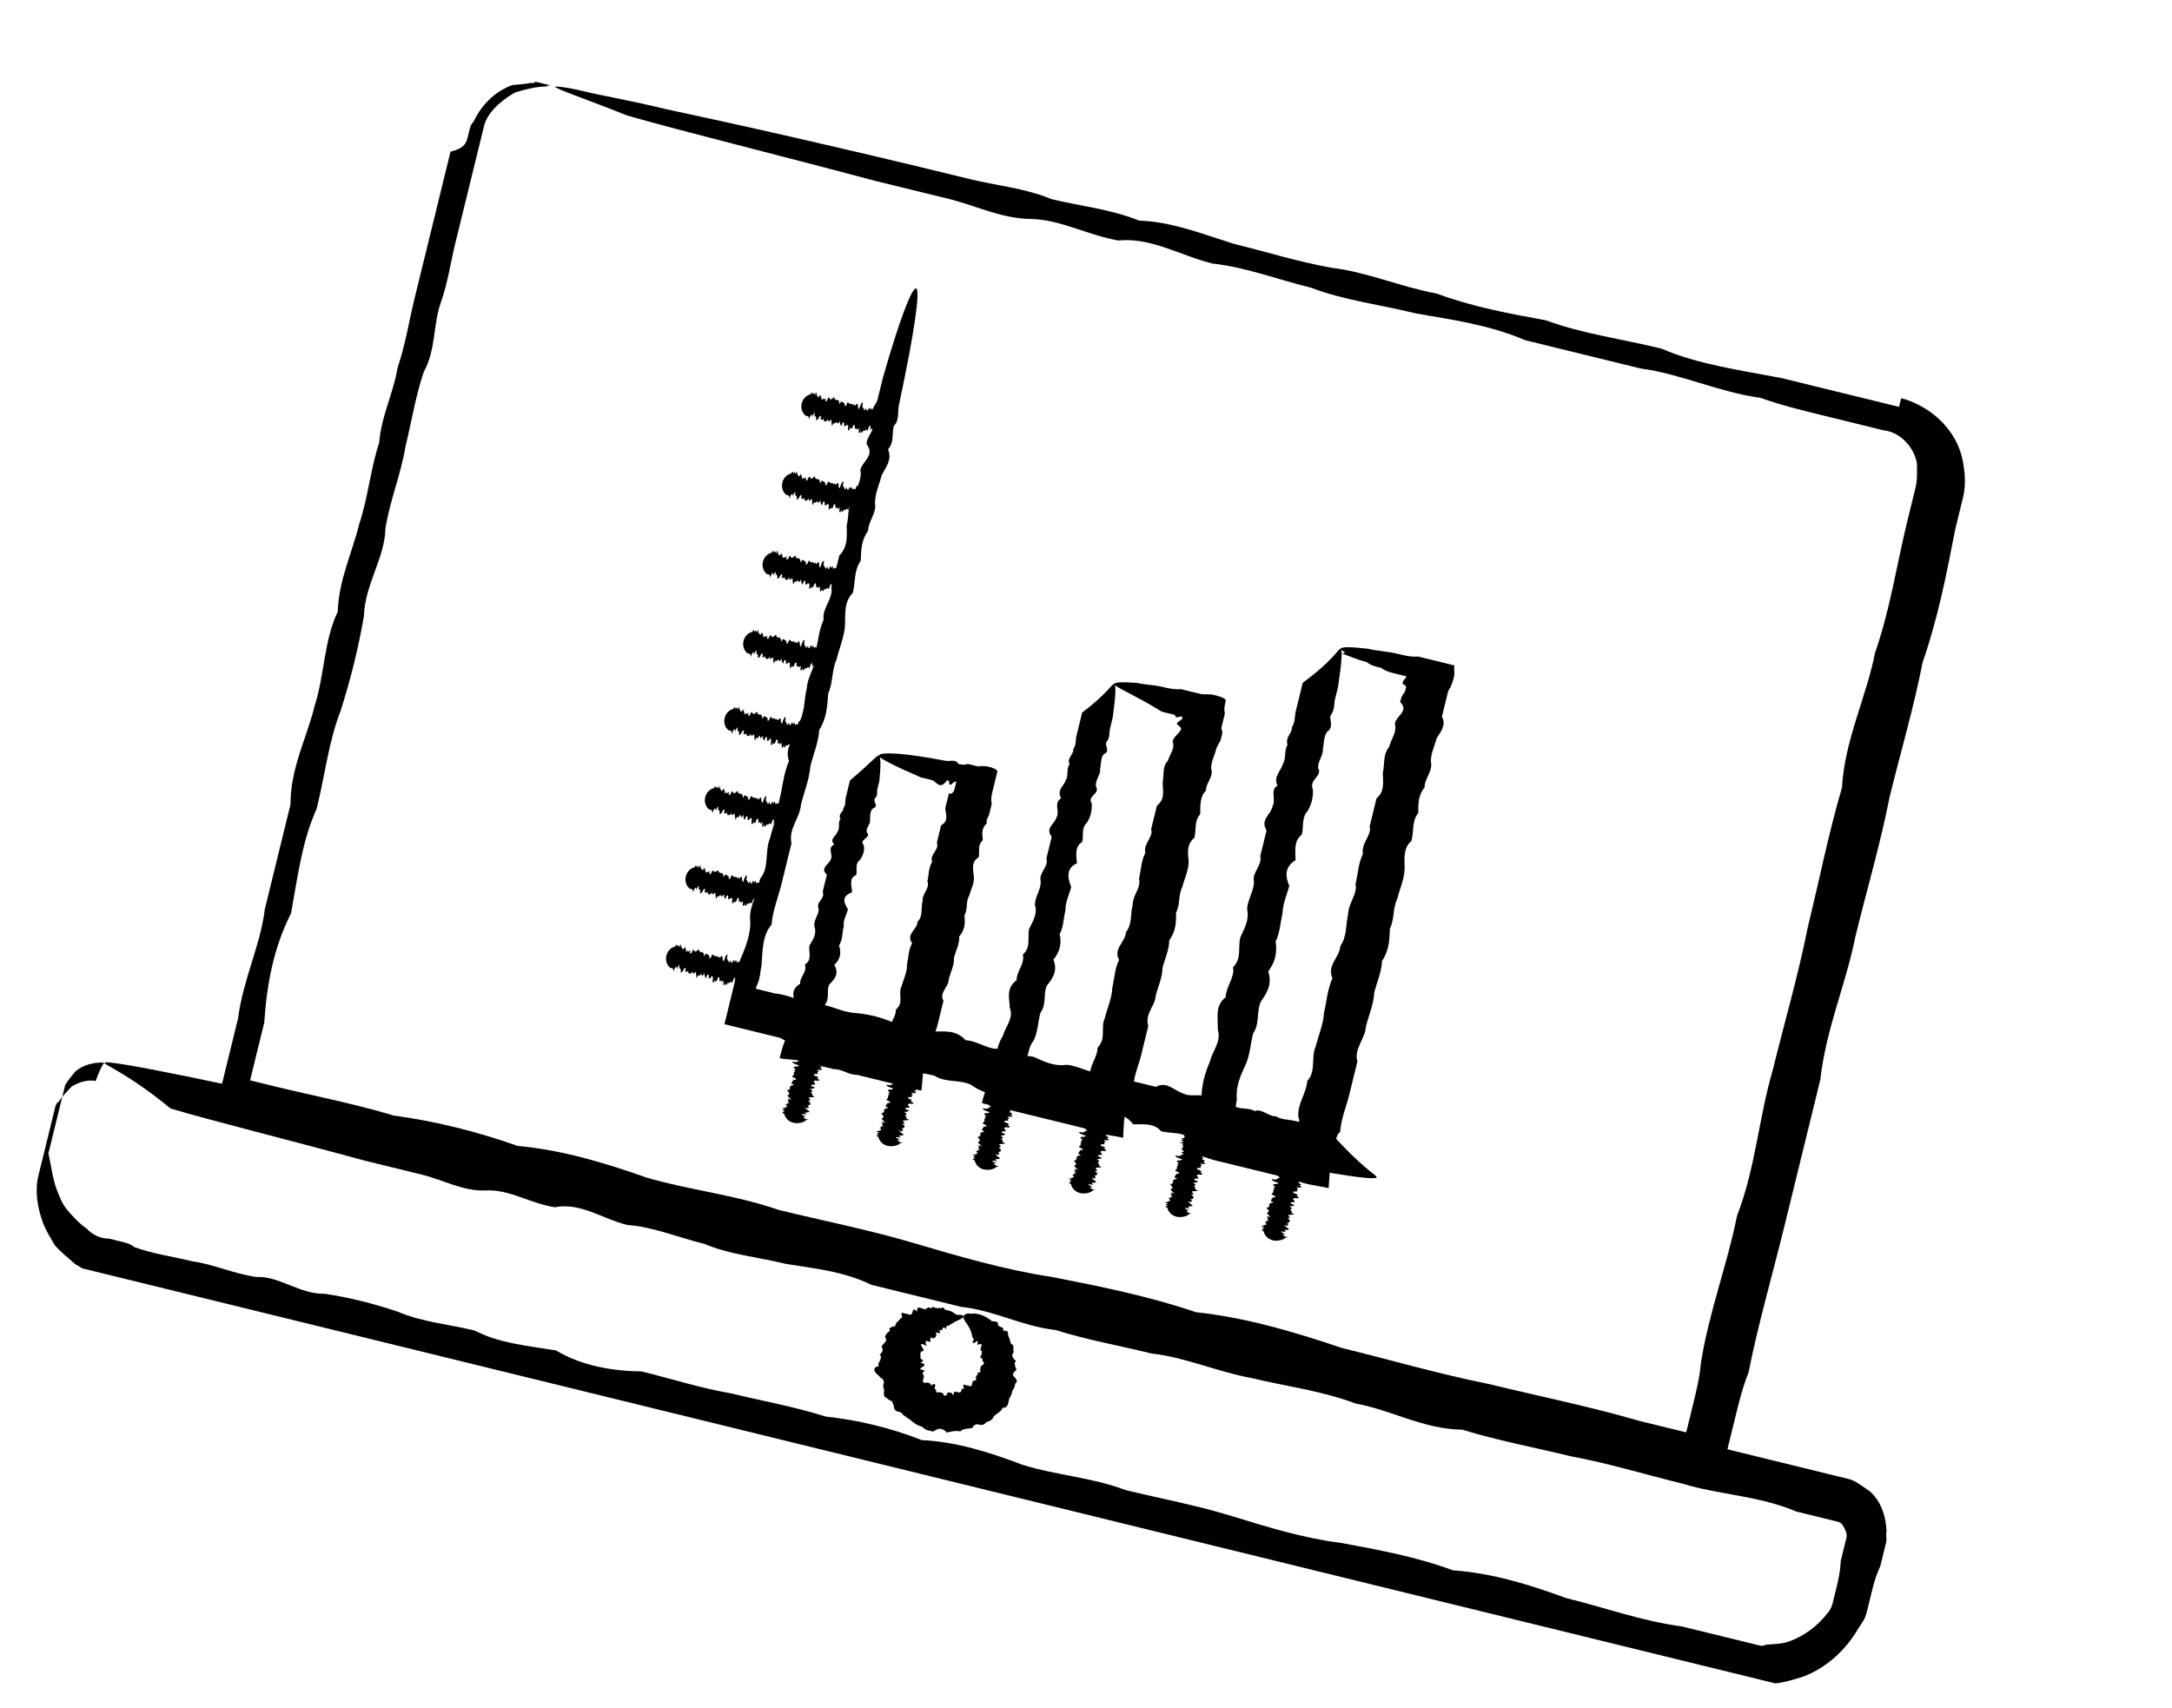 <svg width="131" height="103" viewBox="0 0 131 103" fill="none" xmlns="http://www.w3.org/2000/svg">
<g clip-path="url(#clip0_494_9670)">
<path d="M33.473 5.217C33.473 5.217 33.473 5.217 33.344 5.185C33.215 5.153 33.086 5.122 32.925 5.219C32.377 5.222 31.797 5.353 31.057 5.582C30.736 5.777 30.414 5.972 30.061 6.296C29.708 6.62 29.323 7.073 29.197 7.589C29.165 7.718 29.133 7.848 29.102 7.977C29.07 8.106 29.07 8.106 29.038 8.235C29.007 8.364 29.007 8.364 28.975 8.493C28.912 8.751 28.817 9.138 28.754 9.397C28.596 10.042 28.406 10.816 28.247 11.462C27.994 12.495 27.741 13.527 27.456 14.689C27.172 15.851 27.016 17.044 26.57 18.303C26.125 19.563 26.293 21.109 25.558 22.434C25.081 23.823 24.83 25.403 24.45 26.952C24.2 28.533 23.53 30.148 23.248 31.857C23.224 33.63 22.006 35.248 21.95 37.15C21.637 38.989 21.162 40.925 20.558 42.83C19.825 44.703 19.609 46.702 19.103 48.768C18.209 50.738 17.961 52.867 17.552 55.093C16.498 57.161 16.089 59.387 15.938 61.676C15.748 62.451 15.59 63.096 15.4 63.871L15.274 64.387L15.21 64.645L15.179 64.774C15.147 64.903 15.116 65.032 15.084 65.162C15.213 65.193 15.342 65.225 15.471 65.256L15.6 65.288L15.858 65.351C16.117 65.415 16.246 65.446 16.504 65.51C18.827 66.079 21.312 66.551 23.733 67.282C26.248 67.625 28.701 68.226 31.22 69.117C33.896 69.362 36.446 70.124 38.965 71.016C41.515 71.777 44.321 72.055 46.968 72.977C49.679 73.642 52.421 74.177 55.1 74.971C57.779 75.764 60.588 76.59 63.491 77.028C66.362 77.595 69.234 78.162 72.14 79.148C75.075 79.457 78.012 80.314 80.918 81.299C83.886 82.027 86.824 82.884 89.824 83.483C92.793 84.211 95.923 84.841 98.86 85.698C99.506 85.856 100.151 86.014 100.797 86.172L101.313 86.299C101.442 86.331 101.442 86.331 101.442 86.331C101.571 86.362 101.571 86.362 101.7 86.394C101.732 86.265 101.732 86.265 101.764 86.136L101.922 85.49L102.08 84.845C102.301 83.941 102.523 83.038 102.584 82.232C103.053 79.199 104.168 76.325 104.767 73.325C105.882 70.451 106.062 67.484 106.919 64.547C107.615 61.707 108.472 58.77 109.039 55.898C109.735 53.058 110.302 50.187 111.096 47.508C111.244 44.67 112.585 41.989 113.089 39.375C114.012 36.728 114.387 34.083 115.051 31.372C115.209 30.727 115.368 30.081 115.526 29.436C115.652 28.919 115.618 28.5 115.616 27.952C115.45 26.954 114.575 26.055 113.64 25.963L113.511 25.931L113.253 25.868L112.737 25.741C112.478 25.678 112.091 25.583 111.833 25.52C111.188 25.362 110.542 25.203 109.897 25.045C108.606 24.729 107.444 24.444 106.185 23.998C103.669 23.655 101.343 22.538 98.956 22.227C96.633 21.657 94.309 21.087 91.986 20.518C89.757 19.561 87.499 19.281 85.402 18.904C83.208 18.366 81.079 18.118 79.077 17.354C77.012 16.847 75.139 16.114 73.139 15.898C71.203 15.423 69.425 14.303 67.459 14.506C65.62 14.192 63.94 13.232 62.167 13.208C60.394 13.184 58.81 12.386 57.261 12.006C55.712 11.626 54.163 11.246 52.743 10.898C46.321 9.187 41.286 7.953 37.833 6.97C35.217 5.918 33.441 5.346 33.473 5.217C33.473 5.217 34.021 5.214 35.183 5.499C36.345 5.784 37.925 6.034 40.12 6.572C44.411 7.487 50.639 8.877 58.513 10.807C60.062 11.187 61.804 11.34 63.418 12.01C65.097 12.421 66.967 12.606 68.711 13.307C70.613 13.363 72.486 14.096 74.391 14.699C76.327 15.174 78.232 15.778 80.329 16.155C82.457 16.403 84.428 17.297 86.654 17.706C88.785 18.502 91.011 18.91 93.237 19.319C95.497 20.147 97.755 20.427 100.208 21.028C102.436 21.985 104.952 22.328 107.437 22.8C108.598 23.085 109.889 23.401 111.18 23.718C111.825 23.876 112.471 24.034 113.116 24.192C113.374 24.256 113.762 24.351 114.02 24.414L114.536 24.54L114.663 24.024C114.792 24.056 114.921 24.087 114.921 24.087C116.567 24.628 117.895 25.911 118.321 27.521C118.519 28.39 118.587 29.228 118.397 30.003C118.239 30.648 118.081 31.294 117.923 31.939C117.419 34.552 116.883 37.295 115.961 39.942C115.425 42.685 114.632 45.364 113.967 48.075C113.432 50.817 112.607 53.625 111.91 56.465C111.343 59.337 110.131 62.05 109.79 65.114C109.094 67.954 108.366 70.923 107.639 73.892C106.911 76.861 106.054 79.798 105.455 82.799C105.105 83.671 104.883 84.574 104.693 85.349L104.535 85.994L104.377 86.64C104.187 87.414 103.997 88.189 103.807 88.963C103.291 88.837 102.646 88.678 102.129 88.552L101.355 88.362L100.838 88.235C100.193 88.077 99.547 87.919 98.87 87.89C95.741 87.259 92.803 86.403 89.834 85.675C86.865 84.947 83.897 84.219 80.927 83.491C77.927 82.893 75.15 81.938 72.15 81.34C69.278 80.773 66.373 79.787 63.501 79.22C60.63 78.653 57.79 77.956 55.11 77.163C52.4 76.498 49.655 75.415 46.978 75.169C44.236 74.634 41.559 74.388 38.975 73.207C36.361 72.704 33.875 71.683 31.23 71.309C28.743 70.289 26.195 70.075 23.743 69.474C21.322 68.743 18.901 68.013 16.514 67.701C16.256 67.638 16.127 67.607 15.868 67.543L15.61 67.48L15.223 67.385C14.448 67.195 13.803 67.037 13.029 66.847C13.187 66.202 13.345 65.556 13.535 64.782L13.63 64.394L13.693 64.136L13.82 63.62C14.009 62.846 14.168 62.2 14.358 61.425C14.669 59.039 15.723 56.971 15.971 54.842C16.509 52.648 17.016 50.582 17.522 48.517C17.512 46.325 18.503 44.515 18.977 42.579C19.581 40.674 19.54 38.612 20.37 36.899C20.425 34.997 21.256 33.285 21.667 31.607C22.208 29.96 22.361 28.219 22.87 26.701C22.991 25.089 23.758 23.635 23.977 22.183C24.454 20.795 24.673 19.344 24.99 18.053C25.306 16.762 25.622 15.471 25.876 14.438C26.16 13.277 26.414 12.244 26.667 11.211C26.857 10.437 27.015 9.791 27.173 9.146C28.043 8.949 28.137 8.561 28.201 8.303C28.232 8.174 28.232 8.174 28.264 8.045C28.296 7.916 28.296 7.916 28.327 7.787C28.359 7.658 28.39 7.529 28.583 7.302C28.87 6.688 29.255 6.235 29.608 5.911C29.961 5.587 30.443 5.295 30.894 5.132C31.313 5.098 31.732 5.063 32.022 4.998C32.151 5.029 32.151 5.029 32.311 4.932C32.44 4.963 32.44 4.963 32.569 4.995L32.699 5.027L32.828 5.058C33.086 5.122 33.215 5.153 33.344 5.185L33.473 5.217Z" fill="black"/>
<path d="M6.311 64.106C6.311 64.106 6.182 64.074 5.763 64.108C5.473 64.174 5.055 64.208 4.541 64.629C4.348 64.856 4.156 65.083 3.932 65.438C3.9 65.567 3.9 65.567 3.869 65.696C3.837 65.826 3.837 65.826 3.805 65.955C3.742 66.213 3.711 66.342 3.647 66.6C3.521 67.116 3.426 67.504 3.299 68.02C3.236 68.278 3.173 68.536 3.109 68.794C3.078 68.924 3.046 69.053 3.014 69.182C2.983 69.311 2.951 69.44 2.919 69.569C3.117 70.438 3.185 71.276 3.543 72.048C3.707 72.499 3.901 72.82 4.225 73.173C4.549 73.526 4.873 73.879 5.229 74.103C5.553 74.457 6.038 74.712 6.586 74.71C6.715 74.741 6.844 74.773 6.973 74.805C7.102 74.836 7.231 74.868 7.36 74.9C7.618 74.963 7.876 75.026 8.103 75.219C9.233 75.632 10.427 75.788 11.588 76.073C12.911 76.26 14.009 76.803 15.461 77.022C16.847 76.951 18.077 78.074 19.592 78.035C21.043 78.254 22.463 78.602 23.98 79.111C25.466 79.749 27.078 79.87 28.628 80.25C30.082 81.017 31.823 81.17 33.533 81.452C35.084 82.38 36.923 82.694 38.696 82.718C40.503 83.161 42.279 83.733 44.118 84.047C45.925 84.49 47.893 84.835 49.798 85.439C51.797 85.656 53.733 86.13 55.606 86.863C57.638 86.951 59.671 87.586 61.673 88.35C63.707 88.986 65.868 89.105 67.87 89.869C69.935 90.376 72.161 90.784 74.324 91.451C76.487 92.118 78.649 92.785 80.907 93.065C83.133 93.474 85.489 93.915 87.62 94.711C90.038 94.893 92.201 95.56 94.461 96.388C96.785 96.957 99.045 97.785 101.432 98.097C102.594 98.381 103.755 98.666 104.917 98.951L105.304 99.046L105.692 99.141C105.821 99.172 105.95 99.204 106.079 99.236C106.208 99.267 106.337 99.299 106.498 99.201C106.917 99.167 107.465 99.165 107.915 99.002C108.816 98.675 109.652 98.059 110.26 97.25C110.453 97.024 110.516 96.765 110.548 96.636L110.579 96.507L110.611 96.378L110.643 96.249L110.674 96.12L110.706 95.991C110.864 95.346 110.991 94.829 111.02 94.152C111.083 93.894 111.178 93.507 111.241 93.249L111.305 92.99L111.336 92.861C111.368 92.732 111.368 92.732 111.368 92.732C111.431 92.474 111.236 92.153 111.139 91.992C111.041 91.831 110.912 91.799 110.783 91.768C110.654 91.736 110.396 91.673 110.009 91.578C109.492 91.451 108.847 91.293 108.331 91.166C106.102 90.21 103.652 90.156 101.489 89.49C99.165 88.92 97.003 88.253 94.777 87.844C92.582 87.306 90.356 86.897 88.193 86.23C85.872 86.209 83.965 85.057 81.739 84.648C79.737 83.884 77.479 83.604 75.543 83.129C73.446 82.752 71.475 81.859 69.476 81.642C67.54 81.167 65.442 80.79 63.667 80.218C61.667 80.002 59.987 79.042 57.987 78.826C56.18 78.383 54.373 77.94 52.566 77.497C50.853 76.666 49.112 76.513 47.402 76.231C45.724 75.82 43.983 75.666 42.497 75.029C40.948 74.649 39.333 73.979 37.85 73.889C36.301 73.51 35.039 72.516 33.461 72.814C32.009 72.595 30.716 71.73 29.33 71.801C27.944 71.872 26.748 71.168 25.458 70.852C24.167 70.535 23.005 70.251 21.972 69.997C16.97 68.634 12.968 67.653 10.289 66.86C7.668 64.712 6.28 64.235 6.311 64.106C6.343 63.977 8.182 64.29 11.57 64.984C14.957 65.678 19.765 66.719 25.961 68.238C27.252 68.555 28.477 68.581 29.834 69.188C31.125 69.504 32.608 69.594 33.965 70.2C35.48 70.161 36.836 70.767 38.354 71.276C39.903 71.656 41.42 72.165 43.001 72.415C44.613 72.537 46.196 73.335 47.906 73.618C49.521 74.287 51.36 74.601 53.069 74.883C54.813 75.585 56.684 75.769 58.491 76.212C60.203 77.043 62.203 77.259 64.171 77.605C66.139 77.95 68.043 78.554 69.98 79.029C71.884 79.632 74.013 79.88 76.047 80.516C78.144 80.893 80.241 81.27 82.243 82.035C84.34 82.412 86.502 83.079 88.697 83.617C90.923 84.026 93.086 84.693 95.28 85.231C97.506 85.639 99.703 86.725 101.993 86.876C104.316 87.446 106.511 87.984 108.834 88.553C109.351 88.68 109.996 88.838 110.512 88.965L110.9 89.059C111.029 89.091 111.287 89.154 111.545 89.218C111.932 89.313 112.385 89.697 112.741 89.921C113.421 90.499 113.747 91.4 113.784 92.367C113.72 92.625 113.818 92.785 113.755 93.043L113.723 93.173L113.691 93.302L113.628 93.56L113.407 94.463C113.119 95.077 112.993 95.594 112.834 96.239C112.803 96.368 112.74 96.626 112.708 96.755L112.645 97.013L112.581 97.272C112.486 97.659 112.294 97.885 112.07 98.241C111.366 99.437 110.275 100.538 108.763 101.125C108.023 101.354 107.282 101.583 106.605 101.554C106.476 101.523 106.186 101.588 106.057 101.557C105.928 101.525 105.638 101.591 105.509 101.559L104.993 101.433L104.606 101.338C103.444 101.053 102.282 100.768 101.12 100.483C98.797 99.914 96.473 99.344 94.15 98.775C91.795 98.334 89.534 97.506 87.308 97.097C84.953 96.657 82.822 95.861 80.596 95.452C78.37 95.043 76.175 94.505 74.012 93.838C71.818 93.3 69.847 92.407 67.558 92.256C65.461 91.879 63.301 91.76 61.362 90.737C59.265 90.36 57.295 89.466 55.295 89.25C53.454 88.388 51.293 88.269 49.486 87.826C47.581 87.222 45.806 86.65 43.806 86.434C41.968 86.12 40.224 85.419 38.385 85.105C36.514 84.92 34.963 83.992 33.221 83.839C31.543 83.428 29.865 83.016 28.316 82.637C26.641 82.773 25.089 81.846 23.669 81.498C22.152 80.989 20.605 81.157 19.28 80.422C17.765 80.461 16.44 79.725 15.149 79.409C13.89 78.963 12.536 78.905 11.277 78.46C9.923 78.401 8.856 77.729 7.792 77.605C7.533 77.542 7.307 77.35 7.049 77.286L6.791 77.223L6.532 77.16C6.403 77.128 6.274 77.097 6.145 77.065C5.5 76.907 5.047 76.522 4.562 76.266C4.109 75.882 3.656 75.497 3.332 75.144C3.039 74.662 2.747 74.179 2.584 73.729C2.257 72.828 2.092 71.829 2.313 70.926C2.345 70.796 2.376 70.667 2.44 70.409C2.471 70.28 2.503 70.151 2.535 70.022C2.598 69.764 2.661 69.506 2.725 69.248C2.851 68.731 2.978 68.215 3.073 67.828C3.136 67.569 3.168 67.44 3.231 67.182C3.262 67.053 3.294 66.924 3.326 66.795C3.357 66.666 3.389 66.537 3.55 66.439C3.774 66.084 4.127 65.76 4.319 65.533C4.962 65.143 5.51 65.141 5.768 65.204C6.182 64.074 6.311 64.106 6.311 64.106Z" fill="black"/>
<path d="M58.118 79.406C58.087 79.535 57.797 79.6 57.475 79.795L57.315 79.893L57.154 79.99C57.057 79.829 57.059 80.377 56.993 80.088C56.864 80.056 56.864 80.056 56.833 80.185C56.801 80.314 56.575 80.122 56.672 80.282C56.769 80.443 56.64 80.412 56.511 80.38C56.382 80.348 56.414 80.219 56.48 80.509C56.448 80.638 56.448 80.638 56.287 80.736C56.061 80.543 56.126 80.833 56.095 80.962C55.739 80.738 55.805 81.028 55.902 81.189C55.418 80.933 55.515 81.094 55.71 81.415C55.71 81.415 55.678 81.544 55.549 81.513L55.518 81.642C55.486 81.771 55.584 81.931 55.454 81.9C55.584 81.931 55.681 82.092 55.681 82.092L55.52 82.19C55.907 82.285 55.747 82.382 55.586 82.48C55.425 82.577 55.554 82.609 55.683 82.64C55.812 82.672 55.812 82.672 55.652 82.769C55.62 82.898 55.749 82.93 55.718 83.059C55.686 83.188 55.686 83.188 55.654 83.317C55.654 83.317 55.752 83.478 55.913 83.381C56.041 83.412 56.171 83.444 56.139 83.573C56.46 83.378 56.429 83.507 56.365 83.765C56.365 83.765 56.495 83.797 56.463 83.926C56.463 83.926 56.56 84.087 56.592 83.958L56.721 83.989L56.85 84.021L56.948 84.182C56.948 84.182 57.077 84.213 57.108 84.084C57.14 83.955 57.269 83.987 57.269 83.987L57.398 84.018C57.496 84.179 57.496 84.179 57.527 84.05C57.559 83.921 57.559 83.921 57.688 83.953L57.817 83.984C57.817 83.984 57.946 84.016 57.978 83.887L58.01 83.758L58.139 83.789C58.073 83.5 58.073 83.5 58.202 83.531C58.331 83.563 58.46 83.594 58.46 83.594C58.589 83.626 58.589 83.626 58.621 83.497L58.652 83.368C58.652 83.368 58.684 83.239 58.813 83.27C58.813 83.27 58.974 83.173 58.845 83.141L58.876 83.012C58.876 83.012 58.908 82.883 59.037 82.915C58.908 82.883 58.94 82.754 59.069 82.786C59.069 82.786 59.23 82.688 59.1 82.657C59.132 82.528 59.132 82.528 59.164 82.399C59.324 82.301 59.324 82.301 59.356 82.172C59.356 82.172 59.227 82.14 59.259 82.011C59.29 81.882 59.001 81.948 59.193 81.722C59.224 81.592 59.256 81.463 59.127 81.432C59.127 81.432 59.159 81.303 59.19 81.174C59.222 81.044 59.222 81.044 58.932 81.11L58.964 80.981C58.995 80.852 58.995 80.852 58.835 80.95C58.513 81.144 58.737 80.789 58.737 80.789L58.64 80.628C58.54 79.919 58.055 79.664 58.118 79.406C58.15 79.276 58.311 79.179 58.569 79.242C58.859 79.177 59.375 79.303 59.828 79.688C59.957 79.719 60.247 79.654 60.184 79.912C60.281 80.073 60.571 80.007 60.508 80.265C60.927 80.231 60.734 80.457 60.832 80.618C60.929 80.779 60.898 80.908 60.995 81.069C61.253 81.132 61.029 81.487 61.158 81.519C60.966 81.746 61.063 81.906 61.29 82.099C61.129 82.196 61.227 82.357 61.227 82.357C61.195 82.486 61.324 82.518 61.292 82.647C61.132 82.744 61.1 82.873 61.1 82.873C61.068 83.002 61.197 83.034 61.295 83.195C61.392 83.355 61.232 83.453 61.232 83.453C61.2 83.582 61.168 83.711 61.168 83.711C60.976 83.938 61.073 84.098 60.881 84.325C60.849 84.454 60.818 84.583 60.786 84.712C60.754 84.841 60.594 84.939 60.465 84.907C60.401 85.165 60.111 85.231 59.919 85.457C59.888 85.587 59.727 85.684 59.727 85.684C59.566 85.781 59.437 85.75 59.405 85.879C59.245 85.976 59.115 85.945 58.986 85.913C58.857 85.881 58.697 85.979 58.665 86.108C58.504 86.205 58.117 86.11 57.925 86.337C57.666 86.274 57.377 86.34 57.087 86.405C56.989 86.245 56.86 86.213 56.731 86.181C56.602 86.15 56.441 86.247 56.281 86.344C56.152 86.313 56.023 86.281 55.893 86.25C55.764 86.218 55.667 86.057 55.538 86.026C55.28 85.962 55.053 85.77 54.827 85.578C54.697 85.546 54.6 85.385 54.471 85.353C54.373 85.193 54.373 85.193 54.115 85.129C53.986 85.098 53.889 84.937 53.92 84.808C53.823 84.647 53.855 84.518 53.725 84.487C53.596 84.455 53.499 84.294 53.37 84.263C53.273 84.102 53.304 83.973 53.336 83.844C53.238 83.683 53.27 83.554 53.302 83.425C53.333 83.296 53.236 83.135 53.107 83.103C53.009 82.943 52.88 82.911 52.783 82.75C52.685 82.59 52.717 82.46 53.007 82.395C52.909 82.234 53.07 82.136 53.102 82.007C53.133 81.878 53.165 81.749 53.036 81.718C53.197 81.62 53.228 81.491 53.228 81.491C53.26 81.362 53.163 81.201 53.163 81.201C53.355 80.975 53.516 80.877 53.418 80.716C53.321 80.556 53.481 80.458 53.481 80.458C53.513 80.329 53.642 80.361 53.674 80.232C53.576 80.071 53.705 80.103 53.866 80.005C53.995 80.037 54.027 79.908 54.059 79.779C54.219 79.681 54.251 79.552 54.412 79.455C54.346 79.165 54.346 79.165 54.475 79.197C54.604 79.228 54.733 79.26 54.862 79.291C54.991 79.323 55.023 79.194 55.055 79.065C55.086 78.936 55.215 78.968 55.313 79.128C55.279 78.709 55.505 78.902 55.763 78.965C55.892 78.997 55.956 78.739 56.182 78.931C56.245 78.673 56.44 78.994 56.472 78.865C56.569 79.026 56.633 78.768 56.73 78.928C56.891 78.831 56.891 78.831 56.988 78.992C57.117 79.023 57.117 79.023 57.246 79.055C57.505 79.118 57.602 79.279 57.731 79.311C58.15 79.276 58.118 79.406 58.118 79.406Z" fill="black"/>
<path d="M83.03 71.007C82.999 71.136 82.063 71.043 80.353 70.761C80.095 70.698 79.837 70.634 79.45 70.539C79.192 70.476 78.773 70.51 78.417 70.286C78.062 70.062 77.548 70.484 77.255 70.001C76.9 69.778 76.481 69.812 75.965 69.685C75.546 69.719 75.093 69.335 74.674 69.369C74.062 69.629 73.865 68.76 73.254 69.021C72.706 69.023 72.189 68.897 71.705 68.641C71.252 68.256 70.672 68.388 70.027 68.23C69.605 67.716 68.897 67.816 68.349 67.818C67.83 67.144 67.282 67.146 66.541 67.375C65.896 67.217 65.282 66.93 64.605 66.9C63.96 66.742 63.283 66.713 62.669 66.426C61.96 66.526 61.186 66.336 60.603 65.919C59.863 66.149 59.12 65.83 58.538 65.413C57.795 65.094 57.055 65.323 56.344 64.875C55.569 64.686 54.763 64.625 54.149 64.337C53.406 64.018 52.663 63.7 51.826 63.768C51.02 63.707 50.213 63.646 49.502 63.198C48.633 63.396 47.89 63.077 47.05 62.597C46.92 62.565 46.662 62.502 46.533 62.47C46.275 62.407 46.275 62.407 45.759 62.281C45.113 62.122 44.468 61.964 43.693 61.774C43.725 61.645 43.725 61.645 43.757 61.516C43.852 61.129 43.946 60.742 44.041 60.354C44.136 59.967 44.231 59.58 44.326 59.193C44.421 58.805 44.516 58.418 44.642 57.902C44.962 57.159 45.312 56.287 45.244 55.449C45.175 54.611 45.784 53.803 45.845 52.996C46.422 52.317 46.096 51.416 46.446 50.544C46.636 49.769 46.955 49.026 47.016 48.22C47.206 47.446 47.266 46.64 47.585 45.897C47.259 44.996 48.094 44.379 48.123 43.702C48.571 42.991 48.471 42.282 48.661 41.508C48.722 40.702 49.267 40.151 49.167 39.443C49.326 38.797 49.386 37.991 49.674 37.377C49.574 36.668 50.248 36.15 50.148 35.441C50.307 34.795 50.465 34.15 50.623 33.505C51.169 32.954 51.069 32.245 51.066 31.697C51.224 31.052 51.093 30.472 51.477 30.019C51.604 29.503 52.02 28.921 51.889 28.341C52.015 27.825 52.787 27.467 52.269 26.792C52.266 26.244 52.909 25.854 52.617 25.372C52.356 24.761 52.838 24.469 52.933 24.081C53.028 23.694 53.154 23.178 53.249 22.791C54.233 19.337 54.997 17.335 55.255 17.398C55.514 17.461 55.171 19.977 54.224 24.398C54.129 24.785 54.261 25.365 53.907 25.689C53.781 26.205 53.944 26.655 53.559 27.108C53.82 27.72 53.435 28.173 53.18 28.658C53.053 29.174 52.797 29.659 52.768 30.336C52.9 30.915 52.354 31.466 52.357 32.014C51.941 32.596 51.943 33.144 51.914 33.821C51.498 34.403 51.597 35.112 51.439 35.757C50.894 36.308 50.994 37.017 50.965 37.694C50.935 38.371 50.617 39.114 50.458 39.759C50.171 40.373 50.239 41.211 49.952 41.824C49.891 42.63 49.862 43.307 49.414 44.019C49.353 44.825 49.034 45.568 48.876 46.213C48.815 47.019 48.496 47.762 48.307 48.537C48.246 49.343 47.54 49.991 47.737 50.86C47.547 51.635 47.357 52.409 47.136 53.313C46.946 54.087 46.595 54.959 46.535 55.766C45.958 56.445 45.994 57.412 45.933 58.218C45.839 58.605 45.873 59.024 45.617 59.509C45.617 59.509 45.617 59.509 45.585 59.638L45.714 59.67C46.102 59.765 46.36 59.828 46.747 59.923C47.553 59.984 48.264 60.432 49.2 60.524C50.006 60.585 50.717 61.033 51.523 61.094C52.329 61.154 53.104 61.344 53.847 61.663C54.621 61.853 55.301 62.43 56.041 62.201C56.847 62.262 57.588 62.033 58.236 62.739C59.042 62.8 59.592 63.345 60.301 63.245C60.852 63.791 61.721 63.593 62.366 63.752C62.98 64.039 63.594 64.326 64.303 64.226C64.98 64.255 65.562 64.672 66.239 64.701C66.948 64.601 67.467 65.276 68.046 65.144C68.692 65.302 69.208 65.429 69.724 65.555C70.367 65.166 70.886 65.84 71.402 65.967C71.887 66.222 72.53 65.833 72.951 66.346C73.563 66.086 73.984 66.6 74.371 66.695C74.856 66.95 75.307 66.787 75.662 67.011C76.113 66.848 76.534 67.362 76.953 67.327C77.309 67.551 77.728 67.517 78.115 67.612C78.502 67.707 78.76 67.77 79.147 67.865C79.406 67.929 79.793 68.023 80.051 68.087C82.19 70.527 83.062 70.877 83.03 71.007Z" fill="black"/>
<path d="M53.586 25.884C53.554 26.013 53.522 26.142 53.362 26.239C53.393 26.11 53.267 26.627 53.233 26.208C53.264 26.079 53.233 26.208 53.103 26.176C53.072 26.305 53.135 26.047 52.974 26.145C52.879 26.532 53.069 25.757 52.845 26.113C52.814 26.242 52.814 26.242 52.716 26.081C52.779 25.823 52.587 26.049 52.587 26.049C52.682 25.662 52.49 25.889 52.458 26.018C52.585 25.502 52.424 25.599 52.329 25.986C52.329 25.986 52.231 25.826 52.2 25.955C52.2 25.955 52.039 26.052 52.071 25.923C52.008 26.181 51.878 26.149 51.942 25.891C51.847 26.279 51.749 26.118 51.813 25.86C51.844 25.731 51.62 26.086 51.684 25.828C51.684 25.828 51.523 25.925 51.554 25.796C51.586 25.667 51.489 25.507 51.425 25.765C51.394 25.894 51.265 25.862 51.296 25.733C51.201 26.12 51.104 25.96 51.167 25.701C51.167 25.701 51.07 25.541 51.038 25.67C51.038 25.67 50.877 25.767 50.909 25.638C50.941 25.509 50.843 25.348 50.78 25.607C50.717 25.865 50.682 25.446 50.651 25.575C50.746 25.188 50.49 25.672 50.522 25.543C50.522 25.543 50.424 25.383 50.393 25.512C50.393 25.512 50.232 25.609 50.264 25.48C50.137 25.996 50.166 25.319 50.135 25.448C50.198 25.19 50.005 25.417 50.005 25.417C49.974 25.546 49.94 25.127 49.876 25.385C49.876 25.385 49.716 25.483 49.747 25.353C49.684 25.612 49.681 25.064 49.618 25.322L49.489 25.29C49.584 24.903 49.392 25.129 49.36 25.259C49.36 25.259 49.168 25.485 49.231 25.227C49.231 25.227 49.165 24.937 49.102 25.195C49.102 25.195 49.26 24.55 48.973 25.163C48.941 25.293 49.068 24.776 48.844 25.132C48.749 25.519 48.844 25.132 48.715 25.1C48.715 25.1 48.715 25.1 48.586 25.069C48.359 24.876 48.293 24.586 48.356 24.328C48.42 24.07 48.612 23.844 48.902 23.778C48.902 23.778 48.965 23.52 49.031 23.809C49.031 23.809 49.094 23.551 49.16 23.841C49.255 23.454 49.192 23.712 49.289 23.873C49.289 23.873 49.387 24.033 49.418 23.904C49.481 23.646 49.516 24.065 49.547 23.936C49.484 24.194 49.645 24.097 49.676 23.968C49.613 24.226 49.806 23.999 49.806 23.999C49.711 24.387 49.903 24.16 49.935 24.031C49.966 23.902 50.064 24.062 50.064 24.062C50.032 24.192 50.224 23.965 50.193 24.094C50.224 23.965 50.385 23.868 50.322 24.126C50.353 23.997 50.451 24.157 50.451 24.157C50.483 24.028 50.58 24.189 50.58 24.189C50.612 24.06 50.614 24.608 50.709 24.221L50.838 24.252C50.838 24.252 50.936 24.413 50.967 24.284C50.872 24.671 51.065 24.445 51.096 24.316C51.128 24.187 51.225 24.347 51.225 24.347L51.355 24.379C51.386 24.25 51.452 24.54 51.484 24.411C51.515 24.282 51.581 24.571 51.613 24.442C51.644 24.313 51.773 24.345 51.742 24.474C51.742 24.474 51.776 24.893 51.871 24.506C51.903 24.377 52.127 24.021 52 24.537C52.032 24.408 52.066 24.827 52.129 24.569C52.034 24.956 52.258 24.601 52.258 24.601C52.227 24.73 52.324 24.89 52.387 24.632C52.419 24.503 52.485 24.793 52.516 24.664C52.58 24.406 52.582 24.954 52.645 24.695L52.775 24.727C52.901 24.211 52.904 24.759 52.904 24.759C52.872 24.888 52.998 24.371 53.033 24.79C53.128 24.403 53.033 24.79 53.162 24.822C53.13 24.951 53.193 24.693 53.291 24.854C53.354 24.595 53.259 24.983 53.42 24.885C53.388 25.014 53.42 24.885 53.549 24.917C53.649 25.626 53.617 25.755 53.586 25.884Z" fill="black"/>
<path d="M52.415 30.66C52.384 30.789 52.352 30.918 52.191 31.015C52.223 30.886 52.096 31.402 52.062 30.984C52.094 30.855 52.062 30.984 51.933 30.952C51.901 31.081 51.965 30.823 51.804 30.92C51.709 31.308 51.899 30.533 51.675 30.889C51.643 31.018 51.643 31.018 51.546 30.857C51.609 30.599 51.417 30.825 51.417 30.825C51.512 30.438 51.319 30.665 51.288 30.794C51.414 30.277 51.254 30.375 51.158 30.762C51.158 30.762 51.061 30.601 51.029 30.73C51.029 30.73 50.869 30.828 50.9 30.699C50.837 30.957 50.708 30.925 50.771 30.667C50.676 31.055 50.579 30.894 50.642 30.636C50.674 30.506 50.45 30.862 50.513 30.604C50.513 30.604 50.352 30.701 50.384 30.572C50.416 30.443 50.318 30.282 50.255 30.541C50.223 30.67 50.063 30.767 50.126 30.509C50.031 30.896 49.934 30.735 49.997 30.477C49.997 30.477 49.899 30.317 49.868 30.446C49.868 30.446 49.707 30.543 49.739 30.414C49.77 30.285 49.673 30.124 49.609 30.382C49.546 30.641 49.512 30.222 49.48 30.351C49.575 29.963 49.32 30.448 49.351 30.319C49.351 30.319 49.254 30.158 49.222 30.288C49.222 30.288 49.062 30.385 49.093 30.256C48.967 30.772 48.996 30.095 48.964 30.224C49.027 29.966 48.835 30.193 48.835 30.193C48.803 30.322 48.769 29.903 48.706 30.161C48.706 30.161 48.545 30.258 48.577 30.129C48.514 30.387 48.511 29.84 48.448 30.098L48.319 30.066C48.414 29.679 48.221 29.905 48.19 30.034C48.19 30.034 47.997 30.261 48.06 30.003C48.06 30.003 47.995 29.713 47.931 29.971C47.931 29.971 48.09 29.326 47.802 29.939C47.771 30.069 47.897 29.552 47.673 29.908C47.578 30.295 47.673 29.908 47.544 29.876C47.544 29.876 47.544 29.876 47.415 29.845C47.188 29.652 47.123 29.362 47.186 29.104C47.249 28.846 47.442 28.619 47.731 28.554C47.731 28.554 47.795 28.296 47.861 28.585C47.861 28.585 47.924 28.327 47.99 28.617C48.085 28.23 48.021 28.488 48.119 28.649C48.119 28.649 48.216 28.809 48.248 28.68C48.311 28.422 48.345 28.841 48.377 28.712C48.314 28.97 48.474 28.873 48.506 28.744C48.443 29.002 48.635 28.775 48.635 28.775C48.54 29.162 48.733 28.936 48.764 28.807C48.796 28.678 48.893 28.838 48.893 28.838C48.862 28.968 49.054 28.741 49.022 28.87C49.054 28.741 49.215 28.643 49.151 28.902C49.183 28.773 49.281 28.933 49.281 28.933C49.312 28.804 49.41 28.965 49.41 28.965C49.441 28.836 49.444 29.384 49.539 28.997L49.668 29.028C49.668 29.028 49.765 29.189 49.797 29.06C49.702 29.447 49.894 29.221 49.926 29.092C49.958 28.962 50.055 29.123 50.055 29.123L50.184 29.155C50.216 29.026 50.282 29.316 50.313 29.186C50.345 29.057 50.411 29.347 50.442 29.218C50.474 29.089 50.603 29.121 50.571 29.25C50.571 29.25 50.605 29.669 50.7 29.281C50.732 29.152 50.956 28.797 50.83 29.313C50.861 29.184 50.895 29.603 50.959 29.345C50.864 29.732 51.088 29.376 51.088 29.376C51.056 29.505 51.154 29.666 51.217 29.408C51.248 29.279 51.314 29.569 51.346 29.44C51.409 29.181 51.412 29.73 51.475 29.471L51.604 29.503C51.731 28.987 51.733 29.535 51.733 29.535C51.702 29.664 51.828 29.147 51.862 29.566C51.957 29.179 51.862 29.566 51.991 29.598C51.96 29.727 52.023 29.469 52.12 29.63C52.184 29.371 52.089 29.759 52.249 29.661C52.218 29.79 52.249 29.661 52.379 29.693C52.478 30.401 52.447 30.531 52.415 30.66Z" fill="black"/>
<path d="M51.244 35.436C51.213 35.565 51.181 35.694 51.02 35.792C51.052 35.663 50.925 36.179 50.891 35.76C50.923 35.631 50.891 35.76 50.762 35.728C50.73 35.857 50.794 35.599 50.633 35.697C50.538 36.084 50.728 35.309 50.504 35.665C50.472 35.794 50.472 35.794 50.375 35.633C50.438 35.375 50.246 35.602 50.246 35.602C50.341 35.215 50.148 35.441 50.117 35.57C50.243 35.054 50.083 35.151 49.988 35.538C49.988 35.538 49.89 35.378 49.859 35.507C49.859 35.507 49.698 35.604 49.73 35.475C49.666 35.733 49.537 35.702 49.6 35.444C49.505 35.831 49.408 35.67 49.471 35.412C49.503 35.283 49.279 35.639 49.342 35.38C49.342 35.38 49.181 35.478 49.213 35.349C49.245 35.22 49.147 35.059 49.084 35.317C49.052 35.446 48.892 35.544 48.955 35.285C48.86 35.673 48.763 35.512 48.826 35.254C48.826 35.254 48.728 35.093 48.697 35.222C48.697 35.222 48.536 35.319 48.568 35.19C48.599 35.061 48.502 34.901 48.439 35.159C48.375 35.417 48.341 34.998 48.309 35.127C48.404 34.74 48.149 35.225 48.18 35.096C48.18 35.096 48.083 34.935 48.051 35.064C48.051 35.064 47.891 35.161 47.922 35.032C47.796 35.549 47.825 34.871 47.793 35.001C47.856 34.742 47.664 34.969 47.664 34.969C47.633 35.098 47.598 34.679 47.535 34.937C47.535 34.937 47.374 35.035 47.406 34.906C47.343 35.164 47.34 34.616 47.277 34.874L47.148 34.842C47.243 34.455 47.05 34.682 47.019 34.811C47.019 34.811 46.826 35.037 46.89 34.779C46.89 34.779 46.824 34.489 46.761 34.747C46.761 34.747 46.887 34.231 46.631 34.716C46.6 34.845 46.726 34.328 46.502 34.684C46.407 35.071 46.502 34.684 46.373 34.653C46.373 34.653 46.373 34.653 46.244 34.621C46.018 34.428 45.952 34.139 46.015 33.88C46.078 33.622 46.271 33.396 46.561 33.33C46.561 33.33 46.624 33.072 46.69 33.362C46.69 33.362 46.753 33.103 46.819 33.393C46.914 33.006 46.85 33.264 46.948 33.425C46.948 33.425 47.045 33.586 47.077 33.457C47.14 33.198 47.174 33.617 47.206 33.488C47.143 33.746 47.303 33.649 47.335 33.52C47.272 33.778 47.464 33.551 47.464 33.551C47.369 33.939 47.562 33.712 47.593 33.583C47.625 33.454 47.722 33.615 47.722 33.615C47.691 33.744 47.883 33.517 47.851 33.646C47.883 33.517 48.044 33.42 47.98 33.678C48.012 33.549 48.11 33.71 48.11 33.71C48.141 33.581 48.239 33.741 48.239 33.741C48.27 33.612 48.273 34.16 48.368 33.773L48.497 33.805C48.497 33.805 48.594 33.965 48.626 33.836C48.531 34.224 48.723 33.997 48.755 33.868C48.787 33.739 48.884 33.9 48.884 33.9L49.013 33.931C49.045 33.802 49.111 34.092 49.142 33.963C49.174 33.834 49.24 34.124 49.271 33.995C49.303 33.865 49.432 33.897 49.401 34.026C49.401 34.026 49.435 34.445 49.53 34.058C49.561 33.929 49.785 33.573 49.659 34.089C49.69 33.96 49.724 34.379 49.788 34.121C49.693 34.508 49.917 34.153 49.917 34.153C49.885 34.282 49.983 34.443 50.046 34.184C50.078 34.055 50.143 34.345 50.175 34.216C50.238 33.958 50.241 34.506 50.304 34.248L50.433 34.279C50.56 33.763 50.562 34.311 50.562 34.311C50.531 34.44 50.657 33.924 50.691 34.343C50.786 33.955 50.691 34.343 50.82 34.374C50.789 34.503 50.852 34.245 50.95 34.406C51.013 34.148 50.918 34.535 51.079 34.438C51.047 34.567 51.079 34.438 51.208 34.469C51.339 35.049 51.276 35.307 51.244 35.436Z" fill="black"/>
<path d="M50.073 40.212C50.042 40.342 50.01 40.471 49.849 40.568C49.881 40.439 49.755 40.955 49.72 40.536C49.752 40.407 49.72 40.536 49.591 40.505C49.56 40.634 49.623 40.376 49.462 40.473C49.367 40.86 49.557 40.086 49.333 40.441C49.301 40.571 49.301 40.571 49.204 40.41C49.267 40.152 49.075 40.378 49.075 40.378C49.17 39.991 49.009 40.088 48.946 40.346C49.072 39.83 48.912 39.928 48.817 40.315C48.817 40.315 48.719 40.154 48.688 40.283C48.688 40.283 48.527 40.381 48.559 40.252C48.495 40.51 48.366 40.478 48.429 40.22C48.335 40.607 48.237 40.447 48.3 40.188C48.332 40.059 48.108 40.415 48.171 40.157C48.171 40.157 48.011 40.254 48.042 40.125C48.074 39.996 47.976 39.835 47.913 40.093C47.882 40.222 47.721 40.32 47.784 40.062C47.689 40.449 47.592 40.288 47.655 40.03C47.655 40.03 47.557 39.869 47.526 39.998C47.526 39.998 47.365 40.096 47.397 39.967C47.428 39.838 47.331 39.677 47.268 39.935C47.204 40.193 47.17 39.774 47.139 39.904C47.234 39.516 46.978 40.001 47.01 39.872C47.01 39.872 46.912 39.711 46.88 39.84C46.88 39.84 46.72 39.938 46.751 39.809C46.625 40.325 46.654 39.648 46.622 39.777C46.686 39.519 46.493 39.745 46.493 39.745C46.462 39.874 46.427 39.456 46.364 39.714C46.364 39.714 46.203 39.811 46.235 39.682C46.172 39.94 46.169 39.392 46.106 39.65L45.977 39.619C46.072 39.231 45.879 39.458 45.848 39.587C45.848 39.587 45.655 39.814 45.719 39.555C45.719 39.555 45.653 39.266 45.59 39.524C45.59 39.524 45.748 38.878 45.461 39.492C45.429 39.621 45.556 39.105 45.331 39.461C45.236 39.848 45.331 39.461 45.202 39.429C45.202 39.429 45.202 39.429 45.073 39.397C44.847 39.205 44.781 38.915 44.844 38.657C44.907 38.399 45.1 38.172 45.39 38.106C45.39 38.106 45.453 37.848 45.519 38.138C45.519 38.138 45.582 37.88 45.648 38.17C45.743 37.782 45.679 38.041 45.777 38.201C45.777 38.201 45.874 38.362 45.906 38.233C45.969 37.975 46.004 38.394 46.035 38.265C45.972 38.523 46.133 38.425 46.164 38.296C46.101 38.554 46.293 38.328 46.293 38.328C46.198 38.715 46.391 38.489 46.422 38.359C46.454 38.23 46.551 38.391 46.551 38.391C46.52 38.52 46.712 38.294 46.681 38.423C46.712 38.294 46.873 38.196 46.81 38.454C46.841 38.325 46.939 38.486 46.939 38.486C46.97 38.357 47.068 38.518 47.068 38.518C47.099 38.389 47.102 38.937 47.197 38.549L47.326 38.581C47.326 38.581 47.423 38.742 47.455 38.613C47.36 39 47.553 38.773 47.584 38.644C47.616 38.515 47.713 38.676 47.713 38.676L47.842 38.708C47.874 38.578 47.94 38.868 47.971 38.739C48.003 38.61 48.069 38.9 48.1 38.771C48.132 38.642 48.261 38.673 48.23 38.803C48.23 38.803 48.264 39.221 48.359 38.834C48.39 38.705 48.614 38.349 48.488 38.866C48.519 38.737 48.553 39.156 48.617 38.897C48.522 39.285 48.746 38.929 48.746 38.929C48.714 39.058 48.812 39.219 48.875 38.961C48.907 38.832 48.972 39.121 49.004 38.992C49.067 38.734 49.07 39.282 49.133 39.024L49.262 39.056C49.389 38.539 49.391 39.087 49.391 39.087C49.36 39.216 49.486 38.7 49.52 39.119C49.615 38.732 49.52 39.119 49.65 39.151C49.618 39.28 49.681 39.022 49.779 39.182C49.842 38.924 49.747 39.311 49.908 39.214C49.876 39.343 49.908 39.214 50.037 39.245C50.168 39.825 50.137 39.954 50.073 40.212Z" fill="black"/>
<path d="M48.934 44.859C48.903 44.989 48.871 45.117 48.71 45.215C48.742 45.086 48.615 45.602 48.581 45.183C48.613 45.054 48.581 45.183 48.452 45.152C48.42 45.281 48.484 45.023 48.323 45.12C48.228 45.507 48.418 44.733 48.194 45.088C48.162 45.218 48.162 45.218 48.065 45.057C48.128 44.799 47.936 45.025 47.936 45.025C48.031 44.638 47.838 44.864 47.807 44.993C47.933 44.477 47.773 44.575 47.678 44.962C47.678 44.962 47.58 44.801 47.548 44.93C47.548 44.93 47.388 45.028 47.419 44.899C47.356 45.157 47.227 45.125 47.29 44.867C47.195 45.254 47.098 45.093 47.161 44.835C47.193 44.706 46.969 45.062 47.032 44.804C47.032 44.804 46.871 44.901 46.903 44.772C46.935 44.643 46.837 44.482 46.774 44.74C46.742 44.869 46.582 44.967 46.645 44.709C46.55 45.096 46.453 44.935 46.516 44.677C46.516 44.677 46.45 44.387 46.387 44.645C46.387 44.645 46.226 44.743 46.258 44.614C46.289 44.485 46.192 44.324 46.129 44.582C46.065 44.84 46.031 44.421 45.999 44.55C46.094 44.163 45.839 44.648 45.87 44.519C45.87 44.519 45.805 44.229 45.741 44.487C45.741 44.487 45.581 44.585 45.612 44.456C45.486 44.972 45.515 44.295 45.483 44.424C45.546 44.166 45.354 44.392 45.354 44.392C45.322 44.521 45.288 44.102 45.225 44.361C45.225 44.361 45.064 44.458 45.096 44.329C45.033 44.587 45.03 44.039 44.967 44.297L44.838 44.266C44.933 43.878 44.74 44.105 44.709 44.234C44.709 44.234 44.516 44.461 44.58 44.202C44.58 44.202 44.514 43.913 44.45 44.171C44.45 44.171 44.609 43.525 44.321 44.139C44.29 44.268 44.416 43.752 44.192 44.108C44.097 44.495 44.192 44.108 44.063 44.076C44.063 44.076 44.063 44.076 43.934 44.044C43.708 43.852 43.642 43.562 43.705 43.304C43.768 43.046 43.961 42.819 44.251 42.753C44.251 42.753 44.314 42.495 44.38 42.785C44.38 42.785 44.443 42.527 44.509 42.817C44.604 42.429 44.54 42.688 44.638 42.848C44.638 42.848 44.735 43.009 44.767 42.88C44.83 42.622 44.864 43.041 44.896 42.912C44.833 43.17 44.993 43.072 45.025 42.943C44.962 43.201 45.154 42.975 45.154 42.975C45.059 43.362 45.252 43.136 45.283 43.007C45.315 42.877 45.412 43.038 45.412 43.038C45.381 43.167 45.573 42.941 45.541 43.07C45.573 42.941 45.734 42.843 45.67 43.101C45.702 42.972 45.8 43.133 45.8 43.133C45.831 43.004 45.929 43.165 45.929 43.165C45.96 43.036 45.963 43.584 46.058 43.196L46.187 43.228C46.187 43.228 46.284 43.389 46.316 43.26C46.221 43.647 46.413 43.42 46.445 43.291C46.477 43.162 46.574 43.323 46.574 43.323L46.703 43.355C46.735 43.225 46.801 43.515 46.832 43.386C46.864 43.257 46.93 43.547 46.961 43.418C46.993 43.289 47.122 43.32 47.09 43.45C47.09 43.45 47.125 43.868 47.219 43.481C47.251 43.352 47.475 42.996 47.349 43.513C47.38 43.384 47.414 43.803 47.478 43.544C47.383 43.932 47.607 43.576 47.607 43.576C47.575 43.705 47.673 43.866 47.736 43.608C47.767 43.479 47.833 43.768 47.865 43.639C47.928 43.381 47.931 43.929 47.994 43.671L48.123 43.703C48.25 43.186 48.252 43.734 48.252 43.734C48.221 43.863 48.347 43.347 48.381 43.766C48.476 43.379 48.381 43.766 48.51 43.798C48.479 43.927 48.542 43.669 48.639 43.829C48.703 43.571 48.608 43.958 48.769 43.861C48.737 43.99 48.769 43.861 48.898 43.892C48.998 44.601 48.966 44.73 48.934 44.859Z" fill="black"/>
<path d="M47.763 49.635C47.732 49.764 47.7 49.893 47.539 49.991C47.571 49.862 47.444 50.378 47.41 49.959C47.442 49.83 47.41 49.959 47.281 49.928C47.25 50.057 47.313 49.798 47.152 49.896C47.057 50.283 47.247 49.509 47.023 49.864C46.991 49.993 46.991 49.993 46.894 49.833C46.957 49.575 46.765 49.801 46.765 49.801C46.86 49.414 46.667 49.64 46.636 49.769C46.762 49.253 46.602 49.35 46.507 49.738C46.507 49.738 46.409 49.577 46.378 49.706C46.378 49.706 46.217 49.803 46.248 49.674C46.185 49.933 46.056 49.901 46.119 49.643C46.025 50.03 45.927 49.869 45.99 49.611C46.022 49.482 45.798 49.838 45.861 49.58C45.861 49.58 45.7 49.677 45.732 49.548C45.764 49.419 45.666 49.258 45.603 49.516C45.571 49.645 45.411 49.743 45.474 49.485C45.379 49.872 45.282 49.711 45.345 49.453C45.345 49.453 45.279 49.163 45.216 49.421C45.216 49.421 45.055 49.519 45.087 49.39C45.118 49.261 45.021 49.1 44.958 49.358C44.894 49.616 44.86 49.197 44.829 49.326C44.923 48.939 44.668 49.424 44.7 49.295C44.7 49.295 44.634 49.005 44.57 49.263C44.57 49.263 44.41 49.361 44.441 49.231C44.315 49.748 44.344 49.071 44.312 49.2C44.376 48.942 44.183 49.168 44.183 49.168C44.151 49.297 44.117 48.878 44.054 49.136C44.054 49.136 43.893 49.234 43.925 49.105C43.862 49.363 43.859 48.815 43.796 49.073L43.667 49.042C43.762 48.654 43.569 48.881 43.538 49.01C43.538 49.01 43.345 49.236 43.409 48.978C43.409 48.978 43.343 48.688 43.279 48.947C43.279 48.947 43.438 48.301 43.151 48.915C43.119 49.044 43.245 48.528 43.021 48.883C42.926 49.271 43.021 48.883 42.892 48.852C42.892 48.852 42.892 48.852 42.763 48.82C42.537 48.628 42.471 48.338 42.534 48.08C42.597 47.822 42.79 47.595 43.08 47.529C43.08 47.529 43.143 47.271 43.209 47.561C43.209 47.561 43.272 47.303 43.338 47.593C43.433 47.205 43.37 47.463 43.467 47.624C43.467 47.624 43.564 47.785 43.596 47.656C43.659 47.398 43.693 47.816 43.725 47.687C43.662 47.946 43.822 47.848 43.854 47.719C43.791 47.977 43.983 47.751 43.983 47.751C43.888 48.138 44.081 47.911 44.112 47.782C44.144 47.653 44.241 47.814 44.241 47.814C44.21 47.943 44.402 47.717 44.37 47.846C44.402 47.717 44.563 47.619 44.5 47.877C44.531 47.748 44.629 47.909 44.629 47.909C44.66 47.78 44.758 47.941 44.758 47.941C44.789 47.812 44.792 48.359 44.887 47.972L45.016 48.004C45.016 48.004 45.113 48.165 45.145 48.035C45.05 48.423 45.242 48.196 45.274 48.067C45.306 47.938 45.403 48.099 45.403 48.099L45.532 48.13C45.564 48.001 45.63 48.291 45.661 48.162C45.693 48.033 45.759 48.323 45.79 48.194C45.822 48.065 45.951 48.096 45.919 48.225C45.919 48.225 45.954 48.644 46.049 48.257C46.08 48.128 46.304 47.772 46.178 48.289C46.209 48.16 46.243 48.578 46.307 48.32C46.212 48.708 46.436 48.352 46.436 48.352C46.404 48.481 46.502 48.642 46.565 48.384C46.597 48.255 46.662 48.544 46.694 48.415C46.757 48.157 46.76 48.705 46.823 48.447L46.952 48.478C47.079 47.962 47.081 48.51 47.081 48.51C47.05 48.639 47.176 48.123 47.21 48.542C47.305 48.154 47.21 48.542 47.34 48.573C47.308 48.703 47.371 48.444 47.468 48.605C47.532 48.347 47.437 48.734 47.598 48.637C47.566 48.766 47.598 48.637 47.727 48.668C47.827 49.377 47.795 49.506 47.763 49.635Z" fill="black"/>
<path d="M46.593 54.412C46.561 54.541 46.53 54.67 46.369 54.767C46.401 54.638 46.274 55.154 46.24 54.736C46.272 54.606 46.24 54.736 46.111 54.704C46.079 54.833 46.142 54.575 45.982 54.672C45.887 55.06 46.077 54.285 45.853 54.641C45.821 54.77 45.821 54.77 45.724 54.609C45.787 54.351 45.594 54.577 45.594 54.577C45.689 54.19 45.497 54.417 45.465 54.546C45.592 54.029 45.431 54.127 45.336 54.514C45.336 54.514 45.239 54.353 45.207 54.482C45.207 54.482 45.047 54.58 45.078 54.451C45.015 54.709 44.886 54.677 44.949 54.419C44.854 54.806 44.757 54.646 44.82 54.388C44.852 54.258 44.628 54.614 44.691 54.356C44.691 54.356 44.53 54.453 44.562 54.324C44.593 54.195 44.496 54.034 44.433 54.293C44.401 54.422 44.24 54.519 44.304 54.261C44.209 54.648 44.111 54.487 44.175 54.229C44.175 54.229 44.077 54.069 44.045 54.198C44.045 54.198 43.885 54.295 43.916 54.166C43.948 54.037 43.85 53.876 43.787 54.134C43.724 54.392 43.69 53.974 43.658 54.103C43.753 53.715 43.497 54.2 43.529 54.071C43.529 54.071 43.432 53.91 43.4 54.039C43.4 54.039 43.239 54.137 43.271 54.008C43.144 54.524 43.173 53.847 43.142 53.976C43.205 53.718 43.013 53.944 43.013 53.944C42.981 54.074 42.947 53.655 42.884 53.913C42.884 53.913 42.723 54.01 42.755 53.881C42.691 54.139 42.689 53.591 42.626 53.85L42.496 53.818C42.591 53.431 42.399 53.657 42.367 53.786C42.367 53.786 42.175 54.013 42.238 53.755C42.238 53.755 42.172 53.465 42.109 53.723C42.109 53.723 42.267 53.078 41.98 53.691C41.948 53.821 42.075 53.304 41.851 53.66C41.756 54.047 41.851 53.66 41.722 53.628C41.722 53.628 41.722 53.628 41.593 53.596C41.366 53.404 41.3 53.114 41.364 52.856C41.427 52.598 41.619 52.371 41.909 52.306C41.909 52.306 41.972 52.047 42.038 52.337C42.038 52.337 42.102 52.079 42.167 52.369C42.262 51.982 42.199 52.24 42.297 52.401C42.297 52.401 42.394 52.561 42.426 52.432C42.489 52.174 42.523 52.593 42.555 52.464C42.491 52.722 42.652 52.624 42.684 52.495C42.62 52.754 42.813 52.527 42.813 52.527C42.718 52.914 42.91 52.688 42.942 52.559C42.974 52.43 43.071 52.59 43.071 52.59C43.071 52.59 43.232 52.493 43.2 52.622C43.232 52.493 43.392 52.395 43.329 52.654C43.361 52.525 43.458 52.685 43.458 52.685C43.49 52.556 43.587 52.717 43.587 52.717C43.619 52.588 43.621 53.136 43.716 52.749L43.846 52.78C43.846 52.78 43.943 52.941 43.975 52.812C43.88 53.199 44.072 52.973 44.104 52.843C44.135 52.714 44.233 52.875 44.233 52.875L44.362 52.907C44.394 52.778 44.459 53.068 44.491 52.938C44.523 52.809 44.588 53.099 44.62 52.97C44.652 52.841 44.781 52.873 44.749 53.002C44.749 53.002 44.783 53.421 44.878 53.033C44.91 52.904 45.134 52.549 45.007 53.065C45.039 52.936 45.073 53.355 45.136 53.097C45.041 53.484 45.265 53.128 45.265 53.128C45.234 53.257 45.331 53.418 45.395 53.16C45.426 53.031 45.492 53.321 45.524 53.192C45.587 52.933 45.589 53.481 45.653 53.223L45.782 53.255C45.908 52.739 45.911 53.286 45.911 53.286C45.879 53.416 46.006 52.899 46.04 53.318C46.135 52.931 46.04 53.318 46.169 53.35C46.137 53.479 46.201 53.221 46.298 53.382C46.361 53.123 46.267 53.511 46.427 53.413C46.396 53.542 46.427 53.413 46.556 53.445C46.656 54.154 46.625 54.282 46.593 54.412Z" fill="black"/>
<path d="M45.422 59.188C45.39 59.317 45.359 59.446 45.198 59.544C45.23 59.414 45.103 59.931 45.069 59.512C45.101 59.383 45.069 59.512 44.94 59.48C44.908 59.609 44.971 59.351 44.811 59.449C44.716 59.836 44.906 59.061 44.682 59.417C44.65 59.546 44.65 59.546 44.553 59.385C44.616 59.127 44.423 59.354 44.423 59.354C44.519 58.967 44.326 59.193 44.294 59.322C44.421 58.806 44.26 58.903 44.165 59.291C44.165 59.291 44.068 59.13 44.036 59.259C44.036 59.259 43.876 59.356 43.907 59.227C43.844 59.485 43.715 59.454 43.778 59.196C43.683 59.583 43.586 59.422 43.649 59.164C43.681 59.035 43.457 59.39 43.52 59.132C43.52 59.132 43.359 59.23 43.391 59.101C43.422 58.971 43.325 58.811 43.262 59.069C43.23 59.198 43.069 59.295 43.133 59.037C43.038 59.425 42.94 59.264 43.004 59.006C43.004 59.006 42.938 58.716 42.874 58.974C42.874 58.974 42.714 59.072 42.745 58.942C42.777 58.813 42.68 58.653 42.616 58.911C42.553 59.169 42.519 58.75 42.487 58.879C42.582 58.492 42.327 58.977 42.358 58.847C42.358 58.847 42.261 58.687 42.229 58.816C42.229 58.816 42.068 58.913 42.1 58.784C41.973 59.3 42.003 58.623 41.971 58.752C42.034 58.494 41.842 58.721 41.842 58.721C41.81 58.85 41.776 58.431 41.713 58.689C41.713 58.689 41.552 58.787 41.584 58.658C41.52 58.916 41.518 58.368 41.455 58.626L41.325 58.594C41.42 58.207 41.228 58.434 41.196 58.563C41.196 58.563 41.004 58.789 41.067 58.531C41.067 58.531 41.002 58.241 40.938 58.499C40.938 58.499 41.096 57.854 40.809 58.468C40.778 58.597 40.904 58.081 40.68 58.436C40.585 58.823 40.68 58.436 40.551 58.404C40.551 58.404 40.551 58.404 40.422 58.373C40.195 58.18 40.13 57.891 40.193 57.633C40.256 57.374 40.449 57.148 40.738 57.082C40.738 57.082 40.802 56.824 40.867 57.114C40.867 57.114 40.931 56.855 40.996 57.145C41.091 56.758 41.028 57.016 41.126 57.177C41.126 57.177 41.223 57.338 41.255 57.209C41.318 56.95 41.352 57.369 41.384 57.24C41.321 57.498 41.481 57.401 41.513 57.272C41.45 57.53 41.642 57.303 41.642 57.303C41.547 57.691 41.739 57.464 41.771 57.335C41.803 57.206 41.9 57.367 41.9 57.367C41.868 57.496 42.061 57.269 42.029 57.398C42.061 57.269 42.222 57.172 42.158 57.43C42.19 57.301 42.287 57.462 42.287 57.462C42.319 57.333 42.416 57.493 42.416 57.493C42.448 57.364 42.451 57.912 42.545 57.525L42.675 57.557C42.675 57.557 42.772 57.717 42.804 57.588C42.709 57.975 42.901 57.749 42.933 57.62C42.964 57.491 43.062 57.651 43.062 57.651L43.191 57.683C43.223 57.554 43.288 57.844 43.32 57.715C43.352 57.586 43.417 57.876 43.449 57.746C43.481 57.617 43.61 57.649 43.578 57.778C43.578 57.778 43.612 58.197 43.707 57.81C43.739 57.681 43.963 57.325 43.836 57.841C43.868 57.712 43.902 58.131 43.965 57.873C43.87 58.26 44.095 57.905 44.095 57.905C44.063 58.034 44.16 58.194 44.224 57.936C44.255 57.807 44.321 58.097 44.353 57.968C44.416 57.71 44.419 58.258 44.482 58L44.611 58.031C44.737 57.515 44.74 58.063 44.74 58.063C44.708 58.192 44.835 57.676 44.869 58.094C44.964 57.707 44.869 58.094 44.998 58.126C44.967 58.255 45.03 57.997 45.127 58.158C45.191 57.9 45.096 58.287 45.256 58.19C45.225 58.319 45.256 58.19 45.385 58.221C45.485 58.93 45.454 59.059 45.422 59.188Z" fill="black"/>
<path d="M49.275 63.006C49.404 63.038 49.534 63.069 49.631 63.23C49.502 63.199 50.018 63.325 49.631 63.23C49.76 63.262 49.502 63.199 49.599 63.359C49.987 63.454 49.212 63.264 49.568 63.488C49.697 63.52 49.697 63.52 49.536 63.617C49.278 63.554 49.536 63.617 49.504 63.746C49.117 63.652 49.375 63.715 49.473 63.876C48.956 63.749 49.086 63.781 49.441 64.005C49.441 64.005 49.312 63.973 49.41 64.134C49.41 64.134 49.539 64.165 49.378 64.263C49.636 64.326 49.604 64.455 49.346 64.392C49.733 64.487 49.573 64.584 49.315 64.521C49.185 64.489 49.541 64.713 49.283 64.65C49.283 64.65 49.38 64.811 49.251 64.779C49.122 64.748 48.962 64.845 49.22 64.908C49.349 64.94 49.446 65.101 49.188 65.037C49.575 65.132 49.414 65.23 49.156 65.166C49.156 65.166 48.996 65.264 49.125 65.296C49.125 65.296 49.222 65.456 49.093 65.425C48.964 65.393 48.803 65.49 49.061 65.554C49.32 65.617 48.901 65.651 49.03 65.683C48.642 65.588 49.127 65.844 48.998 65.812C48.998 65.812 48.837 65.909 48.967 65.941C48.967 65.941 49.064 66.102 48.935 66.07C49.451 66.197 48.774 66.168 48.903 66.199C48.645 66.136 48.872 66.328 48.872 66.328C49.001 66.36 48.582 66.394 48.84 66.457C48.84 66.457 48.937 66.618 48.808 66.586C49.066 66.65 48.519 66.652 48.777 66.716C48.777 66.716 48.777 66.716 48.745 66.845C48.358 66.75 48.616 66.813 48.713 66.974C48.713 66.974 48.971 67.037 48.682 67.103C48.682 67.103 48.423 67.04 48.65 67.232C48.65 67.232 48.005 67.074 48.618 67.361C48.748 67.393 48.231 67.266 48.587 67.49C48.974 67.585 48.587 67.49 48.555 67.619C48.394 67.716 48.105 67.782 47.846 67.719C47.588 67.656 47.362 67.463 47.296 67.174C47.296 67.174 47.038 67.11 47.328 67.044C47.328 67.044 47.069 66.981 47.359 66.915C46.972 66.82 47.23 66.884 47.391 66.786C47.391 66.786 47.52 66.818 47.422 66.657C47.164 66.594 47.552 66.689 47.454 66.528C47.712 66.591 47.583 66.56 47.486 66.399C47.744 66.462 47.486 66.399 47.517 66.27C47.905 66.365 47.647 66.302 47.549 66.141C47.42 66.109 47.581 66.012 47.581 66.012C47.71 66.043 47.483 65.851 47.612 65.883C47.483 65.851 47.386 65.69 47.644 65.754C47.515 65.722 47.676 65.625 47.676 65.625C47.547 65.593 47.707 65.496 47.707 65.496C47.578 65.464 48.126 65.461 47.739 65.366L47.771 65.237C47.771 65.237 47.931 65.14 47.802 65.108C48.19 65.203 47.963 65.011 47.834 64.979C47.705 64.948 47.865 64.85 47.865 64.85L47.897 64.721C47.768 64.689 48.058 64.624 47.929 64.592C47.8 64.56 48.09 64.494 47.96 64.463C47.831 64.431 47.863 64.302 47.992 64.334C47.992 64.334 48.411 64.299 48.024 64.205C47.895 64.173 47.539 63.949 48.055 64.076C47.926 64.044 48.345 64.01 48.087 63.946C48.474 64.041 48.119 63.817 48.119 63.817C48.248 63.849 48.408 63.752 48.15 63.688C48.021 63.657 48.279 63.72 48.182 63.559C47.924 63.496 48.44 63.623 48.214 63.43C48.214 63.43 48.214 63.43 48.245 63.301C47.729 63.174 48.245 63.301 48.277 63.172C48.406 63.204 47.89 63.077 48.309 63.043C47.921 62.948 48.309 63.043 48.34 62.914C48.469 62.945 48.211 62.882 48.372 62.785C48.114 62.721 48.501 62.816 48.372 62.785C48.888 62.911 49.017 62.943 49.275 63.006Z" fill="black"/>
<path d="M54.955 64.398C55.084 64.43 55.213 64.462 55.311 64.622C55.182 64.591 55.698 64.717 55.311 64.622C55.44 64.654 55.182 64.591 55.279 64.751C55.666 64.846 54.892 64.656 55.247 64.88C55.377 64.912 55.377 64.912 55.216 65.01C54.958 64.946 55.216 65.01 55.184 65.139C54.797 65.044 55.055 65.107 55.153 65.268C54.636 65.141 54.765 65.173 55.121 65.397C55.121 65.397 54.992 65.365 55.089 65.526C55.089 65.526 55.218 65.558 55.057 65.655C55.316 65.718 55.284 65.847 55.026 65.784C55.413 65.879 55.252 65.976 54.994 65.913C54.865 65.882 55.221 66.106 54.963 66.042C54.963 66.042 55.06 66.203 54.931 66.171C54.802 66.14 54.641 66.237 54.899 66.3C55.028 66.332 54.997 66.461 54.868 66.43C55.255 66.524 55.094 66.622 54.836 66.559C54.836 66.559 54.675 66.656 54.804 66.688C54.804 66.688 54.902 66.848 54.773 66.817C54.644 66.785 54.483 66.882 54.741 66.946C54.999 67.009 54.58 67.043 54.709 67.075C54.322 66.98 54.807 67.236 54.678 67.204C54.678 67.204 54.517 67.301 54.646 67.333C54.646 67.333 54.744 67.494 54.614 67.462C55.131 67.589 54.454 67.56 54.583 67.591C54.325 67.528 54.551 67.72 54.551 67.72C54.68 67.752 54.261 67.786 54.52 67.849C54.52 67.849 54.617 68.01 54.488 67.978C54.746 68.042 54.198 68.044 54.456 68.108C54.456 68.108 54.456 68.108 54.425 68.237C54.037 68.142 54.296 68.205 54.393 68.366C54.393 68.366 54.651 68.429 54.361 68.495C54.361 68.495 54.103 68.432 54.33 68.624C54.33 68.624 53.684 68.466 54.298 68.753C54.427 68.785 53.911 68.658 54.267 68.882C54.654 68.977 54.267 68.882 54.235 69.011C54.074 69.109 53.784 69.174 53.526 69.111C53.268 69.048 53.041 68.856 52.976 68.566C52.976 68.566 52.717 68.502 53.007 68.437C53.007 68.437 52.749 68.373 53.039 68.308C52.652 68.213 52.91 68.276 53.071 68.178C53.071 68.178 53.2 68.21 53.102 68.049C52.844 67.986 53.231 68.081 53.134 67.92C53.392 67.984 53.263 67.952 53.166 67.791C53.424 67.854 53.166 67.791 53.197 67.662C53.584 67.757 53.326 67.694 53.229 67.533C53.1 67.501 53.26 67.404 53.26 67.404C53.389 67.436 53.163 67.243 53.292 67.275C53.163 67.243 53.066 67.082 53.324 67.146C53.195 67.114 53.355 67.017 53.355 67.017C53.226 66.985 53.387 66.888 53.387 66.888C53.258 66.856 53.806 66.853 53.419 66.758L53.45 66.629C53.45 66.629 53.611 66.532 53.482 66.5C53.869 66.595 53.643 66.403 53.514 66.371C53.385 66.34 53.545 66.242 53.545 66.242L53.577 66.113C53.448 66.081 53.738 66.016 53.608 65.984C53.479 65.952 53.769 65.886 53.64 65.855C53.511 65.823 53.543 65.694 53.672 65.726C53.672 65.726 54.091 65.692 53.703 65.597C53.574 65.565 53.219 65.341 53.735 65.468C53.606 65.436 54.025 65.402 53.767 65.338C54.154 65.433 53.798 65.209 53.798 65.209C53.927 65.241 54.088 65.144 53.83 65.08C53.701 65.049 53.959 65.112 53.862 64.951C53.603 64.888 54.12 65.015 53.893 64.822C53.893 64.822 53.893 64.822 53.925 64.693C53.409 64.567 53.925 64.693 53.956 64.564C54.086 64.596 53.569 64.469 53.988 64.435C53.601 64.34 53.988 64.435 54.02 64.306C54.149 64.338 53.891 64.274 54.051 64.177C53.793 64.114 54.181 64.208 54.051 64.177C54.697 64.335 54.826 64.367 54.955 64.398Z" fill="black"/>
<path d="M60.764 65.822C60.893 65.854 61.022 65.885 61.12 66.046C60.991 66.014 61.507 66.141 61.12 66.046C61.249 66.078 60.991 66.014 61.088 66.175C61.475 66.27 60.701 66.08 61.056 66.304C61.186 66.336 61.186 66.336 61.025 66.433C60.767 66.37 61.025 66.433 60.993 66.562C60.606 66.468 60.864 66.531 60.962 66.692C60.445 66.565 60.574 66.597 60.93 66.821C60.93 66.821 60.801 66.789 60.898 66.95C60.898 66.95 61.027 66.981 60.867 67.079C61.125 67.142 61.093 67.271 60.835 67.208C61.222 67.303 61.062 67.4 60.803 67.337C60.674 67.305 61.03 67.529 60.772 67.466C60.772 67.466 60.869 67.627 60.74 67.595C60.611 67.564 60.45 67.661 60.708 67.724C60.837 67.756 60.935 67.917 60.677 67.853C61.064 67.948 60.903 68.046 60.645 67.982C60.645 67.982 60.484 68.08 60.614 68.112C60.614 68.112 60.711 68.272 60.582 68.241C60.453 68.209 60.292 68.306 60.55 68.37C60.808 68.433 60.389 68.467 60.519 68.499C60.131 68.404 60.616 68.659 60.487 68.628C60.487 68.628 60.326 68.725 60.455 68.757C60.455 68.757 60.553 68.918 60.424 68.886C60.94 69.013 60.263 68.983 60.392 69.015C60.134 68.952 60.36 69.144 60.36 69.144C60.489 69.176 60.071 69.21 60.329 69.273C60.329 69.273 60.426 69.434 60.297 69.402C60.555 69.466 60.007 69.468 60.265 69.531C60.265 69.531 60.265 69.531 60.234 69.66C59.846 69.566 60.105 69.629 60.202 69.79C60.202 69.79 60.46 69.853 60.17 69.919C60.17 69.919 59.912 69.855 60.139 70.048C60.139 70.048 59.493 69.889 60.107 70.177C60.236 70.209 59.72 70.082 60.076 70.306C60.463 70.401 60.076 70.306 60.044 70.435C59.883 70.532 59.593 70.598 59.335 70.535C59.077 70.472 58.85 70.279 58.785 69.99C58.785 69.99 58.526 69.926 58.816 69.86C58.816 69.86 58.558 69.797 58.848 69.731C58.461 69.636 58.719 69.7 58.88 69.602C58.88 69.602 59.009 69.634 58.911 69.473C58.653 69.41 59.04 69.505 58.943 69.344C59.201 69.407 59.072 69.376 58.975 69.215C59.233 69.278 58.975 69.215 59.006 69.086C59.394 69.181 59.135 69.118 59.038 68.957C58.909 68.925 59.069 68.828 59.069 68.828C59.199 68.859 58.972 68.667 59.101 68.699C58.972 68.667 58.875 68.506 59.133 68.57C59.004 68.538 59.164 68.441 59.164 68.441C59.035 68.409 59.196 68.311 59.196 68.311C59.067 68.28 59.615 68.277 59.228 68.182L59.259 68.053C59.259 68.053 59.42 67.956 59.291 67.924C59.678 68.019 59.452 67.827 59.323 67.795C59.194 67.763 59.354 67.666 59.354 67.666L59.386 67.537C59.257 67.505 59.547 67.439 59.418 67.408C59.288 67.376 59.578 67.31 59.449 67.279C59.32 67.247 59.352 67.118 59.481 67.15C59.481 67.15 59.9 67.115 59.513 67.02C59.383 66.989 59.028 66.765 59.544 66.891C59.415 66.86 59.834 66.826 59.576 66.762C59.963 66.857 59.607 66.633 59.607 66.633C59.736 66.665 59.897 66.567 59.639 66.504C59.51 66.472 59.768 66.536 59.671 66.375C59.413 66.312 59.929 66.438 59.702 66.246C59.702 66.246 59.702 66.246 59.734 66.117C59.218 65.99 59.734 66.117 59.766 65.988C59.895 66.019 59.378 65.893 59.797 65.859C59.41 65.764 59.797 65.859 59.829 65.73C59.958 65.761 59.7 65.698 59.861 65.601C59.602 65.537 59.99 65.632 59.861 65.601C60.506 65.759 60.635 65.79 60.764 65.822Z" fill="black"/>
<path d="M66.573 67.246C66.702 67.278 66.831 67.31 66.928 67.47C66.799 67.439 67.316 67.565 66.928 67.47C67.058 67.502 66.799 67.439 66.897 67.6C67.284 67.694 66.51 67.505 66.865 67.729C66.994 67.76 66.994 67.76 66.833 67.858C66.575 67.794 66.833 67.858 66.802 67.987C66.415 67.892 66.673 67.955 66.77 68.116C66.254 67.989 66.383 68.021 66.739 68.245C66.739 68.245 66.609 68.213 66.707 68.374C66.707 68.374 66.836 68.406 66.675 68.503C66.933 68.566 66.902 68.695 66.644 68.632C67.031 68.727 66.87 68.825 66.612 68.761C66.483 68.73 66.838 68.954 66.58 68.89C66.58 68.89 66.678 69.051 66.549 69.019C66.42 68.988 66.259 69.085 66.517 69.148C66.646 69.18 66.743 69.341 66.485 69.278C66.873 69.373 66.712 69.47 66.454 69.407C66.454 69.407 66.293 69.504 66.422 69.536C66.422 69.536 66.519 69.697 66.39 69.665C66.261 69.633 66.101 69.731 66.359 69.794C66.617 69.857 66.198 69.891 66.327 69.923C65.94 69.828 66.425 70.084 66.296 70.052C66.296 70.052 66.135 70.15 66.264 70.181C66.264 70.181 66.361 70.342 66.232 70.31C66.749 70.437 66.072 70.408 66.201 70.439C65.942 70.376 66.169 70.569 66.169 70.569C66.298 70.6 65.879 70.634 66.137 70.698C66.137 70.698 66.235 70.858 66.106 70.827C66.364 70.89 65.816 70.892 66.074 70.956C66.074 70.956 66.074 70.956 66.042 71.085C65.655 70.99 65.913 71.053 66.011 71.214C66.011 71.214 66.269 71.277 65.979 71.343C65.979 71.343 65.721 71.28 65.947 71.472C65.947 71.472 65.302 71.314 65.916 71.601C66.045 71.633 65.528 71.506 65.884 71.73C66.271 71.825 65.884 71.73 65.853 71.859C65.692 71.957 65.402 72.023 65.144 71.959C64.886 71.896 64.659 71.704 64.593 71.414C64.593 71.414 64.335 71.35 64.625 71.285C64.625 71.285 64.367 71.221 64.657 71.156C64.269 71.061 64.528 71.124 64.688 71.027C64.688 71.027 64.817 71.058 64.72 70.897C64.462 70.834 64.849 70.929 64.751 70.768C65.01 70.832 64.881 70.8 64.783 70.639C65.041 70.703 64.783 70.639 64.815 70.51C65.202 70.605 64.944 70.542 64.846 70.381C64.717 70.35 64.878 70.252 64.878 70.252C65.007 70.284 64.781 70.091 64.91 70.123C64.781 70.091 64.683 69.931 64.941 69.994C64.812 69.962 64.973 69.865 64.973 69.865C64.844 69.833 65.005 69.736 65.005 69.736C64.876 69.704 65.424 69.701 65.036 69.607L65.068 69.478C65.068 69.478 65.229 69.38 65.1 69.348C65.487 69.443 65.26 69.251 65.131 69.219C65.002 69.188 65.163 69.09 65.163 69.09L65.195 68.961C65.065 68.93 65.355 68.864 65.226 68.832C65.097 68.8 65.387 68.735 65.258 68.703C65.129 68.671 65.16 68.542 65.289 68.574C65.289 68.574 65.708 68.54 65.321 68.445C65.192 68.413 64.836 68.189 65.353 68.316C65.224 68.284 65.642 68.25 65.384 68.187C65.772 68.282 65.416 68.058 65.416 68.058C65.545 68.089 65.706 67.992 65.448 67.928C65.319 67.897 65.577 67.96 65.479 67.799C65.221 67.736 65.737 67.863 65.511 67.67C65.511 67.67 65.511 67.67 65.543 67.541C65.026 67.415 65.543 67.541 65.574 67.412C65.703 67.444 65.187 67.317 65.606 67.283C65.219 67.188 65.606 67.283 65.638 67.154C65.767 67.186 65.508 67.122 65.669 67.025C65.411 66.962 65.798 67.056 65.669 67.025C66.315 67.183 66.444 67.215 66.573 67.246Z" fill="black"/>
<path d="M72.382 68.67C72.511 68.702 72.64 68.734 72.737 68.894C72.608 68.863 73.125 68.989 72.737 68.894C72.867 68.926 72.608 68.863 72.706 69.023C73.093 69.118 72.319 68.928 72.674 69.152C72.803 69.184 72.803 69.184 72.642 69.281C72.384 69.218 72.642 69.281 72.611 69.411C72.224 69.316 72.482 69.379 72.579 69.54C72.063 69.413 72.192 69.445 72.548 69.669C72.548 69.669 72.418 69.637 72.516 69.798C72.516 69.798 72.645 69.829 72.484 69.927C72.743 69.99 72.711 70.119 72.453 70.056C72.84 70.151 72.679 70.248 72.421 70.185C72.292 70.153 72.647 70.377 72.389 70.314C72.389 70.314 72.487 70.475 72.358 70.443C72.229 70.412 72.068 70.509 72.326 70.572C72.455 70.604 72.553 70.765 72.294 70.701C72.682 70.796 72.521 70.894 72.263 70.831C72.263 70.831 72.102 70.928 72.231 70.96C72.231 70.96 72.329 71.12 72.2 71.089C72.07 71.057 71.91 71.154 72.168 71.218C72.426 71.281 72.007 71.315 72.136 71.347C71.749 71.252 72.234 71.508 72.105 71.476C72.105 71.476 71.944 71.573 72.073 71.605C72.073 71.605 72.17 71.766 72.041 71.734C72.558 71.861 71.881 71.832 72.01 71.863C71.751 71.8 71.978 71.992 71.978 71.992C72.107 72.024 71.688 72.058 71.946 72.121C71.946 72.121 72.044 72.282 71.915 72.251C72.173 72.314 71.625 72.316 71.883 72.38C71.883 72.38 71.883 72.38 71.851 72.509C71.464 72.414 71.722 72.477 71.82 72.638C71.82 72.638 72.078 72.701 71.788 72.767C71.788 72.767 71.53 72.704 71.757 72.896C71.757 72.896 71.111 72.738 71.725 73.025C71.854 73.057 71.338 72.93 71.693 73.154C72.081 73.249 71.693 73.154 71.662 73.283C71.501 73.381 71.211 73.446 70.953 73.383C70.695 73.32 70.468 73.127 70.402 72.838C70.402 72.838 70.144 72.774 70.434 72.709C70.434 72.709 70.176 72.645 70.466 72.579C70.078 72.484 70.337 72.548 70.497 72.45C70.497 72.45 70.626 72.482 70.529 72.321C70.271 72.258 70.658 72.353 70.561 72.192C70.819 72.255 70.69 72.224 70.592 72.063C70.85 72.126 70.592 72.063 70.624 71.934C71.011 72.029 70.753 71.966 70.656 71.805C70.526 71.773 70.687 71.676 70.687 71.676C70.816 71.707 70.59 71.515 70.719 71.547C70.59 71.515 70.492 71.354 70.75 71.418C70.621 71.386 70.782 71.289 70.782 71.289C70.653 71.257 70.814 71.159 70.814 71.159C70.685 71.128 71.233 71.125 70.845 71.03L70.877 70.901C70.877 70.901 71.038 70.804 70.909 70.772C71.296 70.867 71.069 70.675 70.94 70.643C70.811 70.612 70.972 70.514 70.972 70.514L71.004 70.385C70.874 70.353 71.164 70.288 71.035 70.256C70.906 70.224 71.196 70.159 71.067 70.127C70.938 70.095 70.969 69.966 71.099 69.998C71.099 69.998 71.517 69.964 71.13 69.869C71.001 69.837 70.645 69.613 71.162 69.74C71.033 69.708 71.452 69.674 71.193 69.611C71.581 69.705 71.225 69.481 71.225 69.481C71.354 69.513 71.515 69.416 71.257 69.352C71.128 69.321 71.386 69.384 71.288 69.223C71.03 69.16 71.546 69.287 71.32 69.094C71.32 69.094 71.32 69.094 71.352 68.965C70.835 68.838 71.352 68.965 71.383 68.836C71.512 68.868 70.996 68.741 71.415 68.707C71.028 68.612 71.415 68.707 71.447 68.578C71.576 68.609 71.317 68.546 71.478 68.449C71.22 68.385 71.607 68.48 71.478 68.449C72.124 68.607 72.253 68.639 72.382 68.67Z" fill="black"/>
<path d="M78.19 70.094C78.32 70.126 78.449 70.157 78.546 70.318C78.417 70.286 78.933 70.413 78.546 70.318C78.675 70.35 78.417 70.286 78.514 70.447C78.902 70.542 78.127 70.352 78.483 70.576C78.612 70.608 78.612 70.608 78.451 70.705C78.193 70.642 78.451 70.705 78.419 70.834C78.032 70.74 78.29 70.803 78.388 70.963C77.871 70.837 78.001 70.869 78.356 71.093C78.356 71.093 78.227 71.061 78.325 71.222C78.325 71.222 78.454 71.253 78.293 71.351C78.551 71.414 78.519 71.543 78.261 71.48C78.648 71.575 78.488 71.672 78.23 71.609C78.1 71.577 78.456 71.801 78.198 71.738C78.198 71.738 78.295 71.899 78.166 71.867C78.037 71.835 77.876 71.933 78.135 71.996C78.264 72.028 78.361 72.189 78.103 72.125C78.49 72.22 78.33 72.318 78.071 72.254C78.071 72.254 77.911 72.352 78.04 72.383C78.04 72.383 78.137 72.544 78.008 72.513C77.879 72.481 77.718 72.578 77.977 72.642C78.235 72.705 77.816 72.739 77.945 72.771C77.558 72.676 78.042 72.931 77.913 72.9C77.913 72.9 77.752 72.997 77.882 73.029C77.882 73.029 77.979 73.19 77.85 73.158C78.366 73.284 77.689 73.255 77.818 73.287C77.56 73.224 77.787 73.416 77.787 73.416C77.916 73.448 77.497 73.482 77.755 73.545C77.755 73.545 77.852 73.706 77.723 73.674C77.981 73.738 77.433 73.74 77.692 73.803C77.692 73.803 77.692 73.803 77.66 73.933C77.273 73.838 77.531 73.901 77.628 74.062C77.628 74.062 77.887 74.125 77.597 74.191C77.597 74.191 77.339 74.127 77.565 74.32C77.565 74.32 76.92 74.162 77.534 74.449C77.662 74.481 77.146 74.354 77.502 74.578C77.889 74.673 77.502 74.578 77.47 74.707C77.309 74.804 77.02 74.87 76.761 74.807C76.503 74.744 76.277 74.551 76.211 74.261C76.211 74.261 75.953 74.198 76.243 74.132C76.243 74.132 75.984 74.069 76.274 74.003C75.887 73.908 76.145 73.972 76.306 73.874C76.306 73.874 76.435 73.906 76.338 73.745C76.079 73.682 76.467 73.777 76.369 73.616C76.627 73.679 76.498 73.648 76.401 73.487C76.659 73.55 76.401 73.487 76.433 73.358C76.82 73.453 76.562 73.389 76.464 73.229C76.335 73.197 76.496 73.1 76.496 73.1C76.625 73.131 76.398 72.939 76.527 72.971C76.398 72.939 76.301 72.778 76.559 72.841C76.43 72.81 76.591 72.712 76.591 72.712C76.462 72.681 76.622 72.583 76.622 72.583C76.493 72.552 77.041 72.549 76.654 72.454L76.686 72.325C76.686 72.325 76.846 72.228 76.717 72.196C77.105 72.291 76.878 72.099 76.749 72.067C76.62 72.035 76.781 71.938 76.781 71.938L76.812 71.809C76.683 71.777 76.973 71.711 76.844 71.68C76.715 71.648 77.005 71.582 76.876 71.551C76.746 71.519 76.778 71.39 76.907 71.422C76.907 71.422 77.326 71.387 76.939 71.293C76.81 71.261 76.454 71.037 76.97 71.163C76.841 71.132 77.26 71.098 77.002 71.034C77.389 71.129 77.034 70.905 77.034 70.905C77.163 70.937 77.323 70.839 77.065 70.776C76.936 70.745 77.194 70.808 77.097 70.647C76.839 70.584 77.355 70.71 77.129 70.518C77.129 70.518 77.129 70.518 77.16 70.389C76.644 70.262 77.16 70.389 77.192 70.26C77.321 70.291 76.805 70.165 77.224 70.131C76.836 70.036 77.224 70.131 77.255 70.002C77.384 70.033 77.126 69.97 77.287 69.873C77.029 69.809 77.416 69.904 77.287 69.873C77.932 70.031 78.061 70.062 78.19 70.094Z" fill="black"/>
<path d="M52.999 45.582C53.128 45.614 53.131 46.161 53.038 47.097C53.007 47.226 52.975 47.355 52.912 47.613C52.88 47.742 52.946 48.032 52.785 48.129C52.593 48.356 53.078 48.612 52.627 48.775C52.435 49.001 52.501 49.291 52.469 49.42C52.535 49.71 52.213 49.905 52.279 50.195C52.603 50.548 51.765 50.616 52.089 50.969C52.155 51.259 52.092 51.517 51.868 51.873C51.546 52.068 51.709 52.518 51.646 52.776C51.196 52.94 51.359 53.39 51.393 53.809C50.782 54.07 50.847 54.36 51.14 54.842C51.045 55.229 50.852 55.456 50.887 55.874C50.792 56.262 50.826 56.681 50.602 57.036C50.765 57.487 50.67 57.874 50.317 58.198C50.609 58.68 50.385 59.036 50.032 59.36C49.808 59.715 50.101 60.198 49.716 60.651C49.653 60.909 49.621 61.038 49.558 61.296L49.526 61.425C49.365 61.523 49.334 61.652 49.334 61.652C49.334 61.652 49.463 61.683 49.623 61.586L49.784 61.489L49.913 61.52L50.042 61.552C50.172 61.583 50.301 61.615 50.398 61.776C50.88 61.483 51.365 61.739 51.818 62.124C52.334 62.25 52.69 62.474 53.238 62.472C53.496 62.535 53.27 62.343 53.496 62.535L53.625 62.567C53.625 62.567 53.625 62.567 53.657 62.438C53.657 62.438 53.657 62.438 53.688 62.309C53.557 61.729 54.039 61.437 54.036 60.889C54.55 60.467 54.129 59.953 54.385 59.469C54.48 59.082 54.735 58.597 54.701 58.178C54.796 57.791 54.793 57.243 55.017 56.887C54.596 56.373 55.368 56.015 55.334 55.596C55.687 55.272 55.524 54.822 55.65 54.305C55.616 53.886 56.098 53.594 55.935 53.144C56.03 52.756 55.996 52.337 56.22 51.982C56.057 51.531 56.668 51.271 56.505 50.82C56.6 50.433 56.694 50.046 56.758 49.787C57.24 49.495 57.045 49.174 57.011 48.755C57.043 48.626 57.106 48.367 57.138 48.238C57.169 48.109 57.169 48.109 57.201 47.98C57.201 47.98 57.201 47.98 57.233 47.851C57.233 47.851 57.233 47.851 57.361 47.883C57.361 47.883 57.522 47.785 57.554 47.656C57.586 47.527 57.586 47.527 57.586 47.527L57.617 47.398C57.649 47.269 57.649 47.269 57.681 47.14C57.681 47.14 57.551 47.108 57.359 47.335C57.23 47.303 57.23 47.303 57.262 47.174C57.164 47.013 57.164 47.013 56.972 47.24C56.619 47.564 56.455 47.113 56.197 47.05C55.939 46.987 55.681 46.923 55.552 46.892C54.066 46.254 52.968 45.711 52.999 45.582C53.062 45.324 54.546 45.414 57.03 45.886C57.288 45.949 57.61 45.754 57.804 46.076C57.934 46.107 58.192 46.17 58.352 46.073C58.611 46.136 58.869 46.2 58.998 46.231C59.288 46.166 59.546 46.229 59.675 46.26C59.804 46.292 60.062 46.355 60.16 46.516C60.128 46.645 60.096 46.774 60.065 46.903C60.002 47.161 59.938 47.42 59.875 47.678C59.812 47.936 59.748 48.194 59.814 48.484C59.814 48.484 59.782 48.613 59.751 48.742C59.719 48.871 59.719 48.871 59.719 48.871C59.688 49 59.688 49 59.656 49.129C59.624 49.258 59.432 49.485 59.529 49.646C59.176 49.97 59.242 50.26 59.276 50.678C58.923 51.002 59.118 51.324 59.023 51.711C58.541 52.004 58.704 52.454 58.738 52.873C58.773 53.292 58.548 53.647 58.453 54.035C58.23 54.39 58.393 54.841 58.169 55.196C58.203 55.615 58.237 56.034 57.852 56.487C57.886 56.906 57.631 57.391 57.536 57.778C57.57 58.197 57.314 58.682 57.219 59.069C57.254 59.488 56.611 59.878 56.903 60.36C56.808 60.747 56.681 61.263 56.555 61.78C56.428 62.296 56.204 62.652 56.207 63.2C55.63 63.879 55.698 64.717 55.574 65.781C55.187 65.686 54.639 65.689 54.283 65.465C54.025 65.402 53.767 65.338 53.638 65.307L53.251 65.212L53.121 65.18C52.605 65.054 52.218 64.959 51.701 64.832C51.153 64.835 50.83 64.482 50.282 64.484C50.152 64.452 50.023 64.421 49.894 64.389L49.765 64.358L49.636 64.326L49.507 64.294C49.12 64.199 48.764 63.975 48.216 63.978C47.829 63.883 47.41 63.917 47.023 63.822C47.118 63.435 47.244 62.919 47.5 62.434C47.595 62.047 47.819 61.691 47.914 61.304C47.977 61.045 48.009 60.916 47.943 60.627C47.909 60.208 47.616 59.725 48.259 59.336C48.225 58.917 48.707 58.624 48.544 58.174C49.026 57.882 48.734 57.4 48.829 57.012C49.053 56.657 49.277 56.301 49.114 55.85C49.08 55.431 49.433 55.108 49.367 54.818C49.204 54.367 49.783 54.236 49.62 53.785C49.715 53.398 49.778 53.14 49.873 52.752C49.42 52.368 50.031 52.107 50.095 51.849C50.287 51.622 49.866 51.108 50.316 50.945C49.992 50.592 50.443 50.429 50.506 50.171C50.698 49.944 50.503 49.623 50.696 49.396C50.501 49.075 50.952 48.911 50.854 48.751C51.046 48.524 50.949 48.364 51.012 48.105C51.075 47.847 51.107 47.718 51.139 47.589C51.17 47.46 51.234 47.202 51.265 47.073C52.646 45.906 52.87 45.55 52.999 45.582Z" fill="black"/>
<path d="M67.195 41.262C67.324 41.293 67.295 41.971 67.108 43.293C67.044 43.551 67.013 43.68 66.95 43.938C66.886 44.197 66.952 44.486 66.76 44.713C66.567 44.939 67.02 45.324 66.57 45.487C66.377 45.714 66.412 46.133 66.348 46.391C66.414 46.681 66.061 47.005 66.095 47.424C66.388 47.906 65.55 47.974 65.842 48.456C65.876 48.875 65.781 49.263 65.557 49.618C65.204 49.942 65.367 50.393 65.272 50.78C64.79 51.072 64.922 51.652 64.956 52.071C64.345 52.331 64.347 52.879 64.608 53.491C64.481 54.007 64.257 54.363 64.26 54.911C64.133 55.427 64.136 55.975 63.912 56.331C64.043 56.91 63.917 57.427 63.532 57.88C63.793 58.491 63.537 58.976 63.152 59.429C62.897 59.913 63.157 60.525 62.741 61.107C62.614 61.623 62.585 62.3 62.33 62.785C62.137 63.011 62.074 63.27 61.979 63.657C61.947 63.786 61.916 63.915 61.884 64.044C61.852 64.173 61.852 64.173 61.821 64.302C61.821 64.302 61.821 64.302 61.95 64.334C61.95 64.334 62.079 64.365 62.047 64.495C62.047 64.495 62.047 64.495 62.016 64.624C62.176 64.526 62.176 64.526 62.176 64.526L62.306 64.558C62.564 64.621 62.919 64.845 63.146 65.038C63.791 65.196 64.276 65.451 64.953 65.481C65.082 65.512 65.211 65.544 65.469 65.607C65.469 65.607 65.469 65.607 65.599 65.639C65.599 65.639 65.728 65.67 65.759 65.541C65.791 65.412 65.823 65.283 65.757 64.993C65.657 64.285 66.171 63.863 66.2 63.186C66.745 62.636 66.355 61.993 66.643 61.379C66.801 60.734 67.057 60.249 67.086 59.572C67.212 59.055 67.241 58.378 67.497 57.894C67.107 57.251 67.911 56.764 67.908 56.216C68.293 55.763 68.162 55.183 68.32 54.538C68.317 53.989 68.831 53.568 68.7 52.988C68.826 52.472 68.824 51.924 69.079 51.439C68.948 50.86 69.591 50.47 69.427 50.02C69.554 49.503 69.649 49.116 69.775 48.599C70.289 48.178 70.126 47.728 70.123 47.18C70.218 46.792 70.087 46.213 70.44 45.889C70.535 45.502 70.888 45.178 70.725 44.727C70.788 44.469 70.949 44.371 71.141 44.145C71.173 44.016 71.302 44.047 71.204 43.887C71.204 43.887 71.107 43.726 70.978 43.694C71.009 43.565 71.009 43.565 71.17 43.468C71.331 43.37 71.362 43.241 71.234 43.21C70.944 43.275 70.944 43.275 70.944 43.275L70.846 43.115L70.717 43.083C70.717 43.083 70.717 43.083 70.588 43.051L70.459 43.02C70.33 42.988 70.201 42.956 70.072 42.925C68.649 42.029 67.163 41.391 67.195 41.262C67.227 41.133 67.775 41.13 68.581 41.191C68.968 41.286 69.645 41.315 70.162 41.442C70.42 41.505 70.807 41.6 71.226 41.566C71.355 41.597 71.613 41.66 71.742 41.692C71.871 41.724 72 41.755 72 41.755C72.129 41.787 72.259 41.819 72.388 41.85C72.646 41.914 72.936 41.848 73.194 41.911C73.452 41.974 73.839 42.069 73.937 42.23C73.873 42.488 73.81 42.746 73.876 43.036C73.813 43.294 73.749 43.553 73.654 43.94C73.752 44.101 73.72 44.23 73.689 44.359C73.657 44.488 73.657 44.488 73.625 44.617C73.594 44.746 73.401 44.973 73.338 45.231C73.243 45.618 73.019 45.974 73.053 46.392C73.216 46.843 72.703 47.264 72.737 47.683C72.384 48.007 72.386 48.555 72.389 49.103C72.004 49.556 72.167 50.007 72.041 50.523C71.527 50.945 71.658 51.524 71.693 51.943C71.695 52.491 71.439 52.976 71.313 53.492C71.057 53.977 71.189 54.556 70.933 55.041C70.936 55.589 70.938 56.137 70.522 56.719C70.524 57.267 70.237 57.881 70.11 58.397C70.113 58.945 69.826 59.559 69.699 60.076C69.702 60.623 69.027 61.142 69.256 61.883C69.098 62.528 68.971 63.044 68.813 63.69C68.655 64.335 68.399 64.82 68.37 65.497C68.209 65.595 68.178 65.724 68.114 65.982L68.083 66.111L68.019 66.369C67.988 66.498 67.956 66.627 67.924 66.756C67.798 67.273 67.769 67.95 67.74 68.627C67.223 68.5 66.546 68.471 66.062 68.216L65.674 68.121L65.416 68.057L65.287 68.026L65.158 67.994L64.642 67.867C63.996 67.709 63.48 67.583 62.834 67.424C62.576 67.361 62.189 67.266 61.931 67.203L61.802 67.171L61.673 67.14C61.544 67.108 61.414 67.076 61.285 67.045C61.027 66.981 60.769 66.918 60.382 66.823C59.995 66.728 59.607 66.633 59.22 66.538C59.315 66.151 59.41 65.764 59.634 65.408C59.729 65.021 59.792 64.763 59.887 64.376C59.919 64.246 59.95 64.117 59.982 63.988L60.045 63.73C60.077 63.601 60.109 63.472 60.14 63.343C60.203 63.085 60.267 62.827 60.491 62.471C60.617 61.955 61.163 61.404 60.902 60.793C60.9 60.245 60.639 59.634 61.313 59.115C61.311 58.567 61.825 58.145 61.693 57.566C62.207 57.144 61.946 56.533 62.073 56.017C62.329 55.532 62.584 55.047 62.421 54.597C62.419 54.049 62.772 53.725 62.769 53.177C62.638 52.597 63.249 52.337 63.117 51.757C63.212 51.37 63.339 50.853 63.434 50.466C63.012 49.952 63.623 49.691 63.718 49.304C63.942 48.949 63.521 48.435 64.003 48.142C63.711 47.66 64.193 47.368 64.256 47.11C64.48 46.754 64.285 46.433 64.51 46.077C64.315 45.756 64.797 45.463 64.731 45.173C64.923 44.947 64.858 44.657 64.921 44.399C64.984 44.141 65.047 43.883 65.111 43.624C65.174 43.366 65.237 43.108 65.269 42.979C66.779 41.844 67.066 41.23 67.195 41.262Z" fill="black"/>
<path d="M80.853 39.136C80.982 39.168 80.921 39.974 80.702 41.426C80.639 41.684 80.576 41.942 80.513 42.2C80.449 42.458 80.515 42.748 80.291 43.104C80.099 43.33 80.52 43.844 80.038 44.137C79.814 44.492 79.88 44.782 79.785 45.169C79.819 45.588 79.466 45.912 79.5 46.331C79.792 46.813 78.923 47.011 79.184 47.622C79.218 48.041 79.091 48.557 78.867 48.913C78.482 49.366 78.646 49.816 78.519 50.333C78.005 50.754 78.137 51.334 78.139 51.882C77.496 52.272 77.499 52.819 77.76 53.431C77.633 53.947 77.377 54.432 77.348 55.109C77.222 55.625 77.193 56.302 76.937 56.787C77.037 57.496 76.91 58.012 76.494 58.594C76.723 59.334 76.467 59.819 76.051 60.401C75.764 61.015 75.993 61.755 75.576 62.338C75.418 62.983 75.389 63.66 75.102 64.274C74.814 64.888 74.527 65.501 74.595 66.339C74.5 66.727 74.566 67.016 74.471 67.404C74.471 67.404 74.471 67.404 74.311 67.501C74.311 67.501 74.44 67.533 74.471 67.404C74.632 67.306 74.632 67.306 74.632 67.306C74.632 67.306 74.632 67.306 74.6 67.435C74.729 67.467 74.827 67.628 74.956 67.659C75.601 67.817 76.344 68.136 77.15 68.197C77.279 68.229 77.538 68.292 77.667 68.324L77.925 68.387C77.925 68.387 77.925 68.387 78.054 68.419C78.054 68.419 78.183 68.45 78.215 68.321C78.215 68.321 78.215 68.321 78.246 68.192C78.278 68.063 78.278 68.063 78.31 67.934C78.341 67.805 78.405 67.547 78.307 67.386C78.239 66.548 78.784 65.998 78.845 65.192C79.391 64.641 79.064 63.74 79.351 63.126C79.51 62.481 79.829 61.738 79.858 61.061C80.016 60.415 80.045 59.738 80.364 58.995C80.006 58.223 80.809 57.736 80.839 57.059C81.255 56.477 81.155 55.768 81.313 55.123C81.342 54.446 81.888 53.895 81.756 53.316C81.915 52.67 81.912 52.122 82.199 51.508C82.099 50.8 82.742 50.41 82.611 49.83C82.737 49.314 82.895 48.669 83.022 48.152C83.536 47.731 83.404 47.151 83.402 46.603C83.528 46.087 83.397 45.507 83.781 45.054C83.908 44.538 84.261 44.214 84.129 43.634C84.256 43.118 84.996 42.889 84.446 42.343C84.509 42.085 84.541 41.956 84.733 41.73C84.765 41.6 84.796 41.471 84.796 41.471C84.796 41.471 84.828 41.342 84.699 41.311C84.57 41.279 84.602 41.15 84.602 41.15C84.633 41.021 84.794 40.923 84.826 40.794C84.567 40.731 84.438 40.7 84.309 40.668C83.922 40.573 83.535 40.478 83.308 40.286C82.921 40.191 82.663 40.127 82.436 39.935C81.791 39.777 81.306 39.521 80.919 39.426C81.338 39.392 80.951 39.297 80.853 39.136C80.885 39.007 81.433 39.005 82.497 39.129C83.013 39.255 83.691 39.285 84.336 39.443C84.723 39.538 85.11 39.633 85.529 39.599L85.658 39.63C85.787 39.662 85.787 39.662 85.917 39.693C86.046 39.725 86.175 39.757 86.433 39.82C86.82 39.915 87.078 39.978 87.466 40.073C87.595 40.105 87.595 40.105 87.724 40.136C87.66 40.395 87.758 40.555 87.695 40.813C87.631 41.072 87.568 41.33 87.344 41.685C87.312 41.815 87.281 41.944 87.218 42.202C87.186 42.331 87.154 42.46 87.123 42.589C87.059 42.847 87.028 42.976 86.964 43.234C87.257 43.717 86.872 44.17 86.648 44.525C86.521 45.042 86.297 45.397 86.3 45.945C86.431 46.525 85.918 46.946 85.92 47.494C85.535 47.947 85.538 48.495 85.54 49.043C85.156 49.496 85.287 50.076 85.129 50.721C84.615 51.143 84.715 51.852 84.718 52.4C84.689 53.077 84.433 53.561 84.275 54.207C83.987 54.821 84.119 55.4 83.832 56.014C83.802 56.691 83.773 57.368 83.357 57.95C83.328 58.627 83.041 59.241 82.882 59.886C82.853 60.563 82.566 61.177 82.376 61.952C82.347 62.629 81.641 63.277 81.87 64.017C81.712 64.663 81.522 65.437 81.364 66.083C81.205 66.728 80.886 67.471 80.826 68.277C80.665 68.374 80.602 68.633 80.57 68.762C80.538 68.891 80.538 68.891 80.507 69.02C80.475 69.149 80.443 69.278 80.38 69.536C80.222 70.182 80.193 70.859 80.132 71.665C79.487 71.507 78.809 71.478 78.067 71.159L77.55 71.032L77.292 70.969L76.776 70.842C76.001 70.652 75.356 70.494 74.581 70.304C74.452 70.273 74.323 70.241 74.065 70.178C73.807 70.114 73.549 70.051 73.29 69.988C72.774 69.861 72.289 69.606 71.612 69.576C71.644 69.447 71.707 69.189 71.739 69.06C71.768 68.383 72.055 67.769 72.213 67.124C72.308 66.737 72.501 66.51 72.467 66.091C72.496 65.414 72.654 64.769 72.973 64.026C73.131 63.38 73.677 62.83 73.448 62.09C73.477 61.412 73.248 60.672 73.922 60.153C73.951 59.476 74.497 58.926 74.365 58.346C74.911 57.795 74.65 57.184 74.808 56.539C75.096 55.925 75.351 55.44 75.22 54.861C75.217 54.313 75.633 53.731 75.631 53.183C75.499 52.603 76.142 52.213 76.011 51.634C76.137 51.117 76.264 50.601 76.39 50.084C76.001 49.442 76.612 49.181 76.739 48.665C76.994 48.18 76.573 47.666 77.055 47.374C76.763 46.892 77.276 46.47 77.371 46.083C77.595 45.727 77.432 45.277 77.656 44.921C77.493 44.471 77.975 44.178 77.909 43.888C78.133 43.533 78.067 43.243 78.162 42.856C78.226 42.598 78.321 42.21 78.384 41.952C78.447 41.694 78.51 41.436 78.574 41.178C80.405 39.848 80.724 39.105 80.853 39.136Z" fill="black"/>
</g>
<defs>
<clipPath id="clip0_494_9670">
<rect width="114.167" height="77.086" fill="white" transform="translate(19.14 0.608) rotate(13.774)"/>
</clipPath>
</defs>
</svg>
